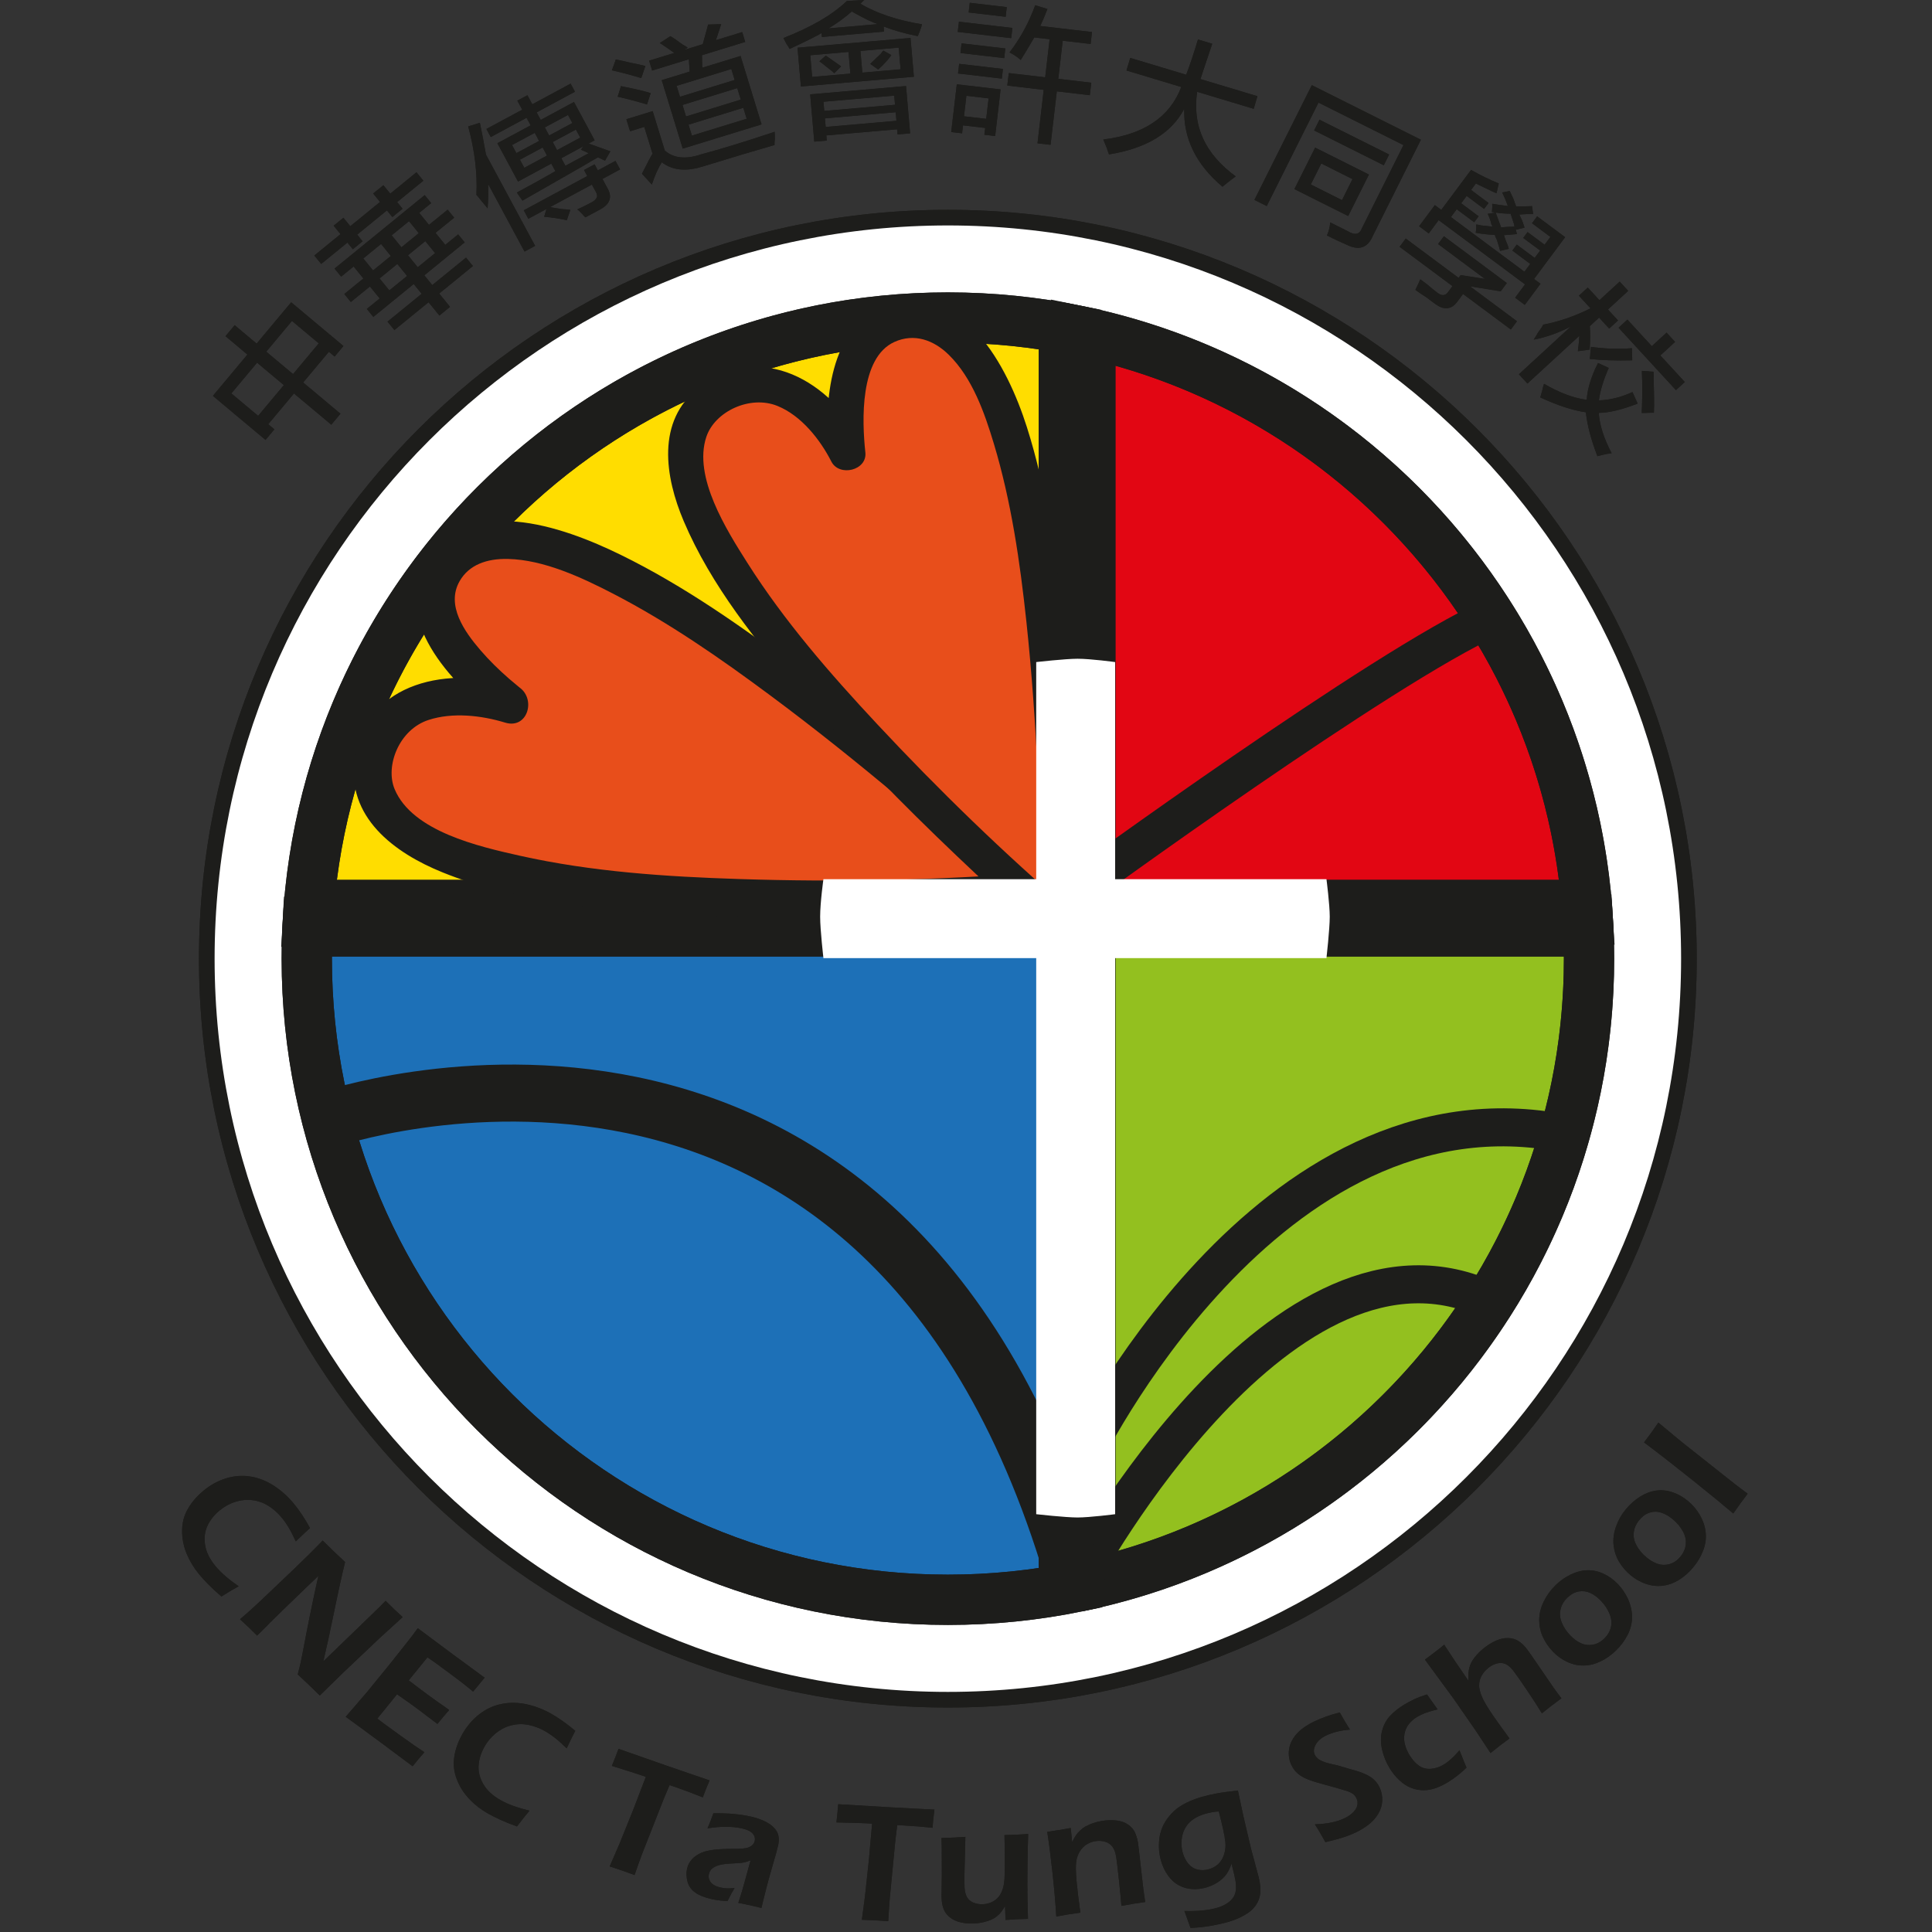 <svg width="435" height="435" viewBox="0 0 435 435" fill="none" xmlns="http://www.w3.org/2000/svg">
<rect x="0" y="0" width="435" height="435" fill="#333333" stroke="none"/>
<g clip-path="url(#clip0_48_897)">
<path d="M380.269 215.85C380.269 308 305.569 382.7 213.419 382.7C121.269 382.7 46.559 308 46.559 215.85C46.559 123.7 121.269 49 213.419 49C305.569 49 380.269 123.7 380.269 215.86V215.85Z" fill="white" stroke="#1D1D1B" stroke-width="3.52" stroke-miterlimit="10"/>
<path d="M242.52 357.27C233.12 359.19 223.39 360.201 213.42 360.201C133.69 360.201 69.07 295.571 69.07 215.851C69.07 213.061 69.15 210.281 69.3 207.521H243.47L242.52 357.261V357.27Z" fill="#1D70B7" stroke="#1D1D1B" stroke-width="11.32" stroke-miterlimit="10"/>
<path d="M244.17 356.92V207.09L357.51 207.04C357.69 209.95 357.78 212.89 357.78 215.85C357.78 285.6 308.3 343.81 242.52 357.27" fill="#93C01F"/>
<path d="M244.17 356.92V207.09L357.51 207.04C357.69 209.95 357.78 212.89 357.78 215.85C357.78 285.6 308.3 343.81 242.52 357.27" stroke="#1D1D1B" stroke-width="11.32" stroke-miterlimit="10"/>
<path d="M357.511 207.04C353.541 141.15 305.381 87.19 242.281 74.38V207.09L357.511 207.04Z" fill="#E20613" stroke="#1D1D1B" stroke-width="11.32" stroke-miterlimit="10"/>
<path d="M242.281 74.38C232.961 72.49 223.311 71.49 213.421 71.49C136.491 71.49 73.611 131.67 69.301 207.52H242.281V74.38Z" fill="#FFDD00" stroke="#1D1D1B" stroke-width="11.32" stroke-miterlimit="10"/>
<path d="M357.78 215.85C357.78 295.57 293.15 360.2 213.42 360.2C133.69 360.2 69.07 295.57 69.07 215.85C69.07 136.13 133.69 71.5 213.42 71.5C293.15 71.5 357.78 136.13 357.78 215.86V215.85Z" stroke="#1D1D1B" stroke-width="11.32" stroke-miterlimit="10"/>
<path d="M251.189 73.36H233.859V358.35H251.189V73.36Z" fill="#1D1D1B"/>
<path d="M355.92 198.07H70.93V215.4H355.92V198.07Z" fill="#1D1D1B"/>
<path d="M243.469 354.77C243.469 354.77 289.129 270.47 335.729 292.99" stroke="#1D1D1B" stroke-width="8.56" stroke-miterlimit="10"/>
<path d="M243.469 328.67C243.469 328.67 285.109 241.75 352.449 255.25" stroke="#1D1D1B" stroke-width="8.56" stroke-miterlimit="10"/>
<path d="M73.672 252.14C73.672 252.14 200.492 208.26 242.522 357.27" stroke="#1D1D1B" stroke-width="12.84" stroke-miterlimit="10"/>
<path d="M242.52 200.28C242.52 200.28 311.58 149.91 335.73 139.15" stroke="#1D1D1B" stroke-width="8.56" stroke-miterlimit="10"/>
<path d="M233.32 200.75C233.32 200.75 78.35 213.15 84.06 171.88C87.1 149.89 114.88 158.54 114.88 158.54C114.88 158.54 92.27 141.83 99.37 129.37C110.86 109.18 150.23 126.31 233.32 200.74" fill="#E84E1B"/>
<path d="M233.322 196.45C211.132 198.22 188.722 198.64 166.482 197.92C149.952 197.39 133.222 196.29 117.042 192.67C107.822 190.6 92.832 187.21 88.852 177.68C86.692 172.52 89.802 164.27 96.492 162.1C101.892 160.34 108.362 161.06 113.732 162.7C118.732 164.23 120.712 157.57 117.042 154.84C116.982 154.8 117.672 155.36 116.732 154.59C116.022 154.01 115.312 153.42 114.622 152.82C112.332 150.82 110.142 148.69 108.162 146.38C104.592 142.23 100.362 136.29 103.492 130.84C105.582 127.2 109.552 125.73 114.402 125.85C122.402 126.04 130.862 129.95 138.082 133.69C150.562 140.15 162.202 148.23 173.462 156.6C193.222 171.28 211.912 187.39 230.252 203.79C234.362 207.47 240.472 201.41 236.332 197.71C218.122 181.42 199.532 165.5 179.992 150.81C167.272 141.25 154.062 131.93 139.732 124.91C126.732 118.54 104.792 110.63 95.632 127.21C88.262 140.55 102.842 154.93 112.682 162.27L115.992 154.41C101.452 149.95 82.582 153.17 79.882 170.75C77.852 183.95 88.762 192.03 99.692 196.44C115.282 202.73 132.812 204.45 149.432 205.66C167.372 206.96 185.392 207.04 203.362 206.54C213.342 206.26 223.332 205.85 233.282 205.06C238.762 204.62 238.812 196.02 233.282 196.46L233.322 196.45Z" fill="#1D1D1B"/>
<path d="M238.669 208.38C238.669 208.38 127.089 112.7 160.679 89.85C178.579 77.67 190.719 101.85 190.719 101.85C190.719 101.85 187.819 75.92 201.519 72.61C223.709 67.25 237.399 104.67 238.669 208.38Z" fill="#E84E1B"/>
<path d="M241.58 205.48C226.11 192.21 211.39 177.92 197.49 163.03C186.92 151.71 176.62 139.88 168.3 126.77C163.59 119.34 156.01 107.37 159.04 98.35C160.96 92.63 168.89 88.9 175.05 91.4C180.38 93.56 184.63 98.91 187.19 103.93C188.97 107.42 195.28 105.93 194.84 101.86C194.07 94.74 193.55 80.54 201.38 76.99C205.84 74.97 210.22 76.54 213.63 79.89C218.93 85.1 221.66 92.9 223.77 99.89C227.69 112.91 229.66 126.51 231.1 140C233.52 162.71 234.3 185.57 234.59 208.4C234.66 213.68 242.87 213.69 242.8 208.4C242.5 185.58 241.73 162.71 239.31 140C237.74 125.27 235.71 110.3 231.2 96.14C226.86 82.51 216.8 62.86 199.12 69.09C186.77 73.44 185.45 90.81 186.64 101.87L194.29 99.8C187.27 86.01 171.27 76.46 157.34 87.29C147.7 94.78 149.73 107.42 153.94 117.33C160.12 131.89 170.47 144.69 180.7 156.59C191.58 169.26 203.32 181.19 215.41 192.7C222.07 199.04 228.82 205.31 235.8 211.3C239.79 214.72 245.62 208.94 241.61 205.49L241.58 205.48Z" fill="#1D1D1B"/>
<path d="M53.75 357.15C52.45 357.87 51.14 358.64 49.85 359.46C48.75 358.52 47.77 357.62 46.94 356.77C46.1 355.92 45.41 355.16 44.87 354.51C43.67 353.06 42.73 351.51 42.04 349.86C41.35 348.2 41 346.48 41 344.7C41 342.92 41.42 341.27 42.28 339.77C43.13 338.27 44.3 336.9 45.77 335.68C47.37 334.35 49.09 333.41 50.92 332.85C52.75 332.29 54.58 332.16 56.4 332.45C58.22 332.74 59.96 333.42 61.63 334.5C63.3 335.58 64.79 336.91 66.1 338.49C67.4 340.05 68.63 341.91 69.81 344.06C68.97 344.8 68.39 345.33 68.06 345.66L66.6 347.05C65.98 345.72 65.43 344.65 64.94 343.84C64.45 343.03 63.93 342.29 63.38 341.64C62.52 340.61 61.54 339.75 60.44 339.05C59.34 338.36 58.14 337.93 56.85 337.77C55.56 337.61 54.27 337.74 52.97 338.15C51.68 338.56 50.5 339.21 49.45 340.08C48.2 341.12 47.27 342.29 46.68 343.6C46.09 344.91 45.92 346.35 46.19 347.93C46.46 349.51 47.24 351.09 48.55 352.66C49.76 354.12 51.49 355.62 53.75 357.17V357.15Z" fill="#1D1D1B"/>
<path d="M54.041 364.579C55.761 363.119 57.641 361.429 59.661 359.489L66.341 353.129C68.751 350.819 70.861 348.729 72.651 346.859C73.681 347.879 74.571 348.739 75.301 349.449C75.841 349.969 76.651 350.719 77.701 351.699C77.021 354.469 76.201 358.149 75.261 362.749C74.321 367.349 73.501 371.119 72.801 374.059L85.361 361.919C85.651 361.629 86.141 361.129 86.821 360.429C87.661 361.259 88.291 361.889 88.731 362.309C88.901 362.469 89.551 363.069 90.661 364.099L85.551 368.759L76.971 376.889L72.001 381.759C71.081 380.839 70.281 380.059 69.621 379.429C69.091 378.929 68.231 378.119 67.041 377.009C67.361 375.769 67.591 374.839 67.721 374.229C67.921 373.279 68.311 371.289 68.881 368.259C69.261 366.269 69.771 363.729 70.411 360.669C70.881 358.409 71.311 356.459 71.691 354.809C70.211 356.209 67.501 358.819 63.541 362.659C61.931 364.219 60.041 366.089 57.891 368.269C57.051 367.439 56.451 366.839 56.061 366.469C55.761 366.179 55.091 365.549 54.031 364.579H54.041Z" fill="#1D1D1B"/>
<path d="M77.848 386.53L82.568 381.06L87.838 374.6L92.548 368.65L94.068 366.6C96.538 368.46 99.128 370.39 101.828 372.39L104.738 374.52L109.118 377.74L106.518 380.87L105.138 379.73C104.758 379.42 104.228 379 103.538 378.48C102.848 377.96 102.138 377.43 101.418 376.89C99.848 375.73 98.828 374.98 98.368 374.64C97.908 374.31 97.198 373.81 96.248 373.15L92.028 378.34C93.388 379.39 94.768 380.44 96.168 381.47C97.138 382.19 98.788 383.36 101.138 385.01C100.378 385.87 99.498 386.91 98.488 388.15C95.818 386.13 94.288 384.97 93.898 384.68C92.708 383.8 91.208 382.73 89.388 381.48L84.958 386.95L86.608 388.2C87.088 388.56 88.208 389.37 89.958 390.63L93.288 393L95.558 394.52C94.598 395.62 93.708 396.67 92.898 397.68C90.288 395.72 87.938 393.96 85.828 392.4L80.838 388.73L77.828 386.53H77.848Z" fill="#1D1D1B"/>
<path d="M119.221 407.679C118.261 408.819 117.321 410.009 116.401 411.229C115.031 410.749 113.801 410.259 112.721 409.759C111.631 409.259 110.721 408.809 109.971 408.389C108.331 407.469 106.901 406.359 105.661 405.059C104.431 403.759 103.491 402.279 102.851 400.619C102.211 398.959 102.021 397.269 102.281 395.559C102.541 393.849 103.141 392.159 104.081 390.489C105.101 388.679 106.371 387.179 107.881 385.999C109.391 384.819 111.051 384.049 112.851 383.669C114.651 383.289 116.531 383.309 118.471 383.709C120.411 384.119 122.281 384.829 124.071 385.839C125.841 386.839 127.661 388.129 129.531 389.709C129.011 390.699 128.661 391.409 128.461 391.829L127.591 393.649C126.541 392.629 125.641 391.819 124.891 391.239C124.141 390.659 123.391 390.159 122.651 389.739C121.481 389.079 120.261 388.629 118.981 388.369C117.701 388.119 116.431 388.149 115.171 388.459C113.911 388.769 112.751 389.349 111.691 390.199C110.631 391.049 109.761 392.069 109.091 393.259C108.291 394.679 107.851 396.109 107.761 397.539C107.671 398.969 108.031 400.379 108.851 401.759C109.661 403.139 110.961 404.329 112.741 405.329C114.391 406.259 116.551 407.039 119.211 407.679H119.221Z" fill="#1D1D1B"/>
<path d="M137.27 420.24L139.46 415.19L142.53 407.59L145.41 400.07L144.17 399.64L143.01 399.26L141.9 398.9L137.76 397.6C138.45 395.93 138.95 394.65 139.27 393.76C142.67 394.97 146.24 396.22 149.97 397.51L156.35 399.7L159.77 400.86C159.07 402.5 158.56 403.78 158.24 404.69C156.13 403.84 154.1 403.07 152.13 402.39L150.76 401.92L149.42 405.09L144.58 417.4L143.82 419.48C143.51 420.34 143.19 421.24 142.87 422.17L140.18 421.2C139.88 421.1 138.91 420.77 137.27 420.23V420.24Z" fill="#1D1D1B"/>
<path d="M159.308 411.64C159.668 410.79 159.918 410.2 160.038 409.85C160.158 409.5 160.358 408.98 160.618 408.28C162.368 408.25 163.898 408.3 165.208 408.42C166.518 408.54 167.768 408.73 168.958 408.99C170.308 409.28 171.508 409.71 172.568 410.27C173.628 410.83 174.398 411.52 174.888 412.35C175.378 413.18 175.478 414.23 175.198 415.52C175.048 416.22 174.558 417.98 173.738 420.79C172.918 423.61 172.158 426.54 171.448 429.58C170.518 429.35 169.668 429.15 168.878 428.98C168.128 428.82 167.248 428.64 166.238 428.44C166.728 426.99 167.228 425.31 167.758 423.38L168.998 418.86C168.468 419.06 168.058 419.2 167.788 419.27C167.518 419.34 167.218 419.39 166.888 419.43C166.558 419.47 165.988 419.51 165.168 419.55C164.348 419.59 163.688 419.65 163.188 419.7C162.688 419.76 162.228 419.85 161.808 419.97C161.388 420.09 161.028 420.25 160.708 420.44C160.398 420.64 160.148 420.86 159.978 421.11C159.798 421.36 159.678 421.64 159.608 421.96C159.498 422.47 159.548 422.95 159.768 423.39C159.988 423.83 160.308 424.17 160.728 424.42C161.148 424.67 161.668 424.86 162.278 424.99C162.668 425.08 163.088 425.14 163.538 425.17C163.988 425.2 164.608 425.17 165.388 425.1C164.978 425.74 164.448 426.72 163.808 428.03C162.908 427.99 162.198 427.93 161.668 427.85C161.148 427.78 160.668 427.69 160.228 427.59C158.688 427.25 157.458 426.77 156.558 426.13C155.658 425.5 155.068 424.68 154.798 423.67C154.528 422.66 154.488 421.7 154.688 420.78C154.798 420.25 155.008 419.75 155.308 419.28C155.608 418.81 155.978 418.39 156.428 418.04C156.878 417.69 157.428 417.37 158.078 417.1C158.728 416.83 159.628 416.62 160.778 416.48C161.928 416.34 163.418 416.27 165.258 416.28C165.748 416.28 166.258 416.28 166.788 416.24C167.318 416.21 167.748 416.16 168.088 416.09C168.418 416.02 168.718 415.9 168.988 415.74C169.258 415.57 169.468 415.39 169.618 415.18C169.778 414.97 169.878 414.74 169.928 414.5C170.028 414.02 169.968 413.58 169.728 413.18C169.488 412.78 169.138 412.46 168.668 412.23C168.198 411.99 167.668 411.81 167.068 411.68C164.838 411.19 162.258 411.19 159.328 411.66L159.308 411.64Z" fill="#1D1D1B"/>
<path d="M194.058 432.229L194.778 426.769L195.648 418.619L196.358 410.599L195.048 410.529L193.828 410.479L192.668 410.439L188.328 410.329C188.528 408.529 188.658 407.169 188.728 406.229C192.328 406.459 196.098 406.679 200.048 406.899L206.788 407.259L210.388 407.439C210.168 409.209 210.028 410.579 209.968 411.539C207.708 411.299 205.538 411.119 203.458 411.009L202.018 410.929L201.598 414.349L200.328 427.519L200.168 429.729C200.108 430.639 200.048 431.589 199.988 432.579L197.128 432.379C196.818 432.359 195.788 432.319 194.058 432.249V432.229Z" fill="#1D1D1B"/>
<path d="M231.459 432.05C230.359 432.08 229.509 432.11 228.919 432.13C228.179 432.16 227.339 432.22 226.399 432.29L226.289 429.17C225.959 429.71 225.679 430.15 225.429 430.48C225.179 430.81 224.849 431.14 224.439 431.47C224.029 431.8 223.579 432.06 223.089 432.27C222.599 432.48 222.029 432.65 221.389 432.8C220.749 432.95 220.069 433.04 219.339 433.08C217.939 433.15 216.709 433 215.649 432.65C214.589 432.29 213.739 431.71 213.089 430.92C212.439 430.12 212.079 428.95 212.009 427.41L211.989 427.01L212.059 422.15L212.039 415.75C212.029 415.24 211.999 414.6 211.969 413.83C213.159 413.8 214.089 413.77 214.769 413.74C215.479 413.71 216.349 413.65 217.359 413.58L217.149 422.18C217.149 422.85 217.149 423.41 217.149 423.87C217.149 424.33 217.149 424.66 217.169 424.86C217.209 425.76 217.379 426.5 217.679 427.08C217.979 427.66 218.469 428.09 219.149 428.38C219.829 428.66 220.559 428.78 221.319 428.75C222.049 428.71 222.729 428.55 223.359 428.24C223.939 427.96 224.419 427.59 224.819 427.12C225.219 426.65 225.539 426.03 225.789 425.25C225.979 424.69 226.099 423.92 226.169 422.93C226.219 422.24 226.249 421.05 226.239 419.37C226.239 417.34 226.219 415.27 226.159 413.18C227.399 413.15 228.349 413.11 228.999 413.08C229.739 413.05 230.569 412.99 231.499 412.92C231.439 414.72 231.389 416.96 231.349 419.66C231.319 422.36 231.309 424.58 231.329 426.33C231.349 428.08 231.389 430 231.459 432.08V432.05Z" fill="#1D1D1B"/>
<path d="M237.829 431.479C237.659 428.629 237.379 425.429 236.999 421.899C236.619 418.369 236.219 415.209 235.789 412.439C236.929 412.279 237.849 412.139 238.529 412.029C239.339 411.899 240.189 411.749 241.089 411.579L241.399 414.769C241.689 414.159 241.959 413.679 242.199 413.309C242.439 412.939 242.759 412.559 243.159 412.179C243.559 411.799 243.999 411.469 244.489 411.199C244.969 410.929 245.519 410.689 246.139 410.479C246.759 410.259 247.409 410.099 248.109 409.989C249.209 409.809 250.289 409.779 251.339 409.889C252.389 409.999 253.279 410.319 253.999 410.819C254.719 411.319 255.229 411.919 255.549 412.609C255.859 413.299 256.089 414.039 256.219 414.839C256.269 415.169 256.339 415.709 256.419 416.449L257.349 424.629C257.479 425.759 257.649 426.969 257.849 428.249C256.869 428.379 256.029 428.509 255.329 428.619C254.389 428.769 253.439 428.939 252.489 429.119C252.419 428.029 252.229 426.129 251.949 423.429C251.659 420.729 251.449 418.939 251.309 418.069C251.149 417.089 250.869 416.329 250.459 415.789C250.049 415.249 249.499 414.869 248.799 414.669C248.099 414.469 247.369 414.429 246.619 414.549C245.879 414.669 245.209 414.929 244.609 415.319C244.009 415.709 243.529 416.209 243.139 416.839C242.739 417.479 242.459 418.219 242.329 419.089C242.189 419.999 242.209 421.469 242.389 423.479C242.549 425.269 242.839 427.649 243.249 430.639C242.289 430.769 241.429 430.899 240.659 431.019C239.879 431.149 238.929 431.309 237.819 431.519L237.829 431.479Z" fill="#1D1D1B"/>
<path d="M266.649 430.26C269.619 430.36 272.099 430.12 274.079 429.54C274.839 429.32 275.529 429.02 276.149 428.63C276.769 428.25 277.259 427.81 277.609 427.32C277.959 426.83 278.179 426.25 278.259 425.57C278.329 424.89 278.299 424.14 278.149 423.31C277.999 422.48 277.709 421.26 277.289 419.62C277.009 420.4 276.729 421.02 276.459 421.48C276.189 421.94 275.839 422.39 275.399 422.83C274.959 423.27 274.409 423.68 273.769 424.05C273.119 424.43 272.409 424.73 271.639 424.96C270.579 425.27 269.529 425.4 268.479 425.34C267.429 425.29 266.439 425.01 265.489 424.52C264.539 424.03 263.719 423.3 263.019 422.33C262.319 421.37 261.799 420.3 261.459 419.13C260.969 417.46 260.829 415.78 261.019 414.11C261.219 412.43 261.789 410.93 262.729 409.61C263.669 408.29 264.779 407.25 266.069 406.48C267.349 405.71 268.849 405.08 270.539 404.59C271.479 404.32 272.559 404.06 273.789 403.83C275.009 403.6 276.659 403.37 278.719 403.14L279.969 408.98L281.679 416.25L283.429 422.77C283.609 423.52 283.719 424.25 283.779 424.97C283.829 425.69 283.779 426.37 283.629 427.01C283.479 427.65 283.219 428.25 282.859 428.81C282.499 429.37 282.049 429.87 281.519 430.31C280.989 430.74 280.299 431.18 279.449 431.61C278.599 432.04 277.669 432.4 276.649 432.7C275.549 433.02 274.289 433.31 272.849 433.57C271.409 433.83 269.809 434.01 268.049 434.09L266.669 430.24L266.649 430.26ZM274.419 407.85C273.309 407.94 272.309 408.11 271.419 408.37C269.859 408.83 268.639 409.49 267.789 410.36C266.929 411.23 266.389 412.3 266.149 413.55C265.919 414.81 265.979 416.05 266.339 417.28C266.599 418.19 267.019 418.98 267.579 419.65C268.139 420.33 268.839 420.76 269.669 420.95C270.499 421.14 271.349 421.11 272.219 420.85C272.829 420.67 273.379 420.41 273.859 420.06C274.339 419.71 274.739 419.27 275.059 418.75C275.379 418.23 275.609 417.62 275.769 416.93C275.929 416.24 275.969 415.51 275.889 414.73C275.809 413.95 275.649 412.99 275.389 411.85C275.139 410.71 274.809 409.37 274.409 407.83L274.419 407.85Z" fill="#1D1D1B"/>
<path d="M298.422 414.78C297.502 413.11 296.712 411.76 296.042 410.75C298.742 410.69 300.992 410.22 302.802 409.35C303.522 409 304.152 408.57 304.672 408.05C305.192 407.53 305.502 406.99 305.612 406.45C305.722 405.91 305.652 405.39 305.412 404.89C305.232 404.51 304.992 404.2 304.702 403.96C304.282 403.65 303.712 403.38 302.992 403.17C302.042 402.86 300.402 402.39 298.062 401.77C296.942 401.46 296.162 401.23 295.712 401.08C294.722 400.76 293.922 400.43 293.312 400.09C292.702 399.75 292.202 399.36 291.792 398.93C291.392 398.5 291.052 397.99 290.772 397.42C290.262 396.36 290.072 395.22 290.222 394C290.362 392.78 290.902 391.63 291.832 390.53C292.762 389.44 294.122 388.46 295.922 387.59C297.542 386.81 299.452 386.13 301.662 385.56C302.282 386.71 303.042 388 303.942 389.43C301.862 389.6 300.072 390.04 298.582 390.76C297.482 391.29 296.692 391.98 296.232 392.82C295.772 393.66 295.702 394.42 296.022 395.08C296.112 395.26 296.222 395.44 296.372 395.61C296.512 395.78 296.682 395.94 296.872 396.08C297.062 396.22 297.352 396.38 297.752 396.56C298.152 396.74 298.682 396.91 299.362 397.08C300.042 397.25 300.612 397.37 301.072 397.46L304.082 398.35C304.822 398.54 305.502 398.74 306.122 398.95C306.742 399.17 307.292 399.4 307.772 399.64C308.252 399.88 308.672 400.14 309.002 400.4C309.342 400.67 309.642 400.97 309.902 401.29C310.162 401.62 310.392 401.98 310.592 402.39C311.052 403.34 311.262 404.34 311.222 405.39C311.182 406.44 310.882 407.44 310.322 408.38C309.762 409.32 309.032 410.13 308.152 410.81C307.272 411.49 306.282 412.1 305.182 412.62C304.462 412.97 303.592 413.31 302.572 413.65C301.552 413.99 300.172 414.36 298.432 414.77L298.422 414.78Z" fill="#1D1D1B"/>
<path d="M328.591 394.07C328.801 394.54 329.031 395.09 329.261 395.71C329.491 396.33 329.801 397.09 330.191 397.99C328.881 399.28 327.471 400.38 325.991 401.28C325.121 401.81 324.241 402.24 323.341 402.57C322.441 402.9 321.521 403.07 320.571 403.08C319.631 403.08 318.691 402.92 317.761 402.56C316.821 402.21 315.931 401.63 315.081 400.83C314.231 400.03 313.501 399.13 312.881 398.11C312.061 396.76 311.481 395.33 311.161 393.83C310.841 392.32 310.851 390.92 311.201 389.63C311.551 388.33 312.151 387.23 313.001 386.32C313.851 385.41 314.901 384.58 316.151 383.81C316.851 383.39 317.591 382.99 318.371 382.62C319.161 382.25 320.131 381.88 321.291 381.51L323.681 384.88C321.761 385.31 320.201 385.88 319.011 386.61C318.281 387.05 317.671 387.59 317.171 388.24C316.681 388.88 316.361 389.61 316.221 390.42C316.081 391.23 316.121 392.05 316.351 392.86C316.581 393.68 316.911 394.45 317.361 395.18C317.981 396.19 318.681 396.98 319.451 397.53C320.221 398.08 321.111 398.33 322.131 398.26C323.151 398.2 324.151 397.86 325.131 397.27C325.611 396.98 326.161 396.56 326.771 396.01C327.381 395.47 327.991 394.82 328.591 394.07Z" fill="#1D1D1B"/>
<path d="M335.598 394.699L332.218 389.589L327.228 382.389L320.828 373.669C321.718 373.009 322.448 372.469 323.028 372.019C323.788 371.439 324.498 370.869 325.168 370.319L327.638 374.069C328.248 374.989 329.258 376.459 330.648 378.469C330.598 377.749 330.588 377.189 330.618 376.779C330.648 376.379 330.718 375.969 330.818 375.569C330.918 375.159 331.058 374.779 331.228 374.429C331.398 374.079 331.628 373.699 331.918 373.309C332.208 372.909 332.558 372.509 332.968 372.099C333.378 371.689 333.828 371.299 334.298 370.929C335.128 370.299 335.988 369.779 336.888 369.379C337.798 368.979 338.698 368.789 339.588 368.819C340.488 368.839 341.268 369.069 341.928 369.519C342.598 369.959 343.178 370.509 343.688 371.169C344.018 371.599 344.508 372.279 345.148 373.219L349.808 380.009C350.298 380.709 350.888 381.499 351.568 382.379C350.748 382.979 350.028 383.519 349.418 383.989C348.748 384.499 347.998 385.099 347.168 385.779C346.398 384.499 345.308 382.799 343.878 380.669C342.448 378.539 341.408 377.049 340.748 376.199C340.138 375.409 339.548 374.899 338.948 374.649C338.358 374.399 337.728 374.359 337.078 374.529C336.428 374.689 335.808 374.999 335.218 375.449C334.468 376.029 333.908 376.679 333.538 377.389C333.178 378.079 333.018 378.819 333.038 379.629C333.058 380.289 333.278 381.099 333.678 382.059C334.098 383.059 334.938 384.469 336.188 386.299C336.788 387.179 338.018 388.889 339.868 391.419C339.068 392.009 338.388 392.519 337.818 392.949C337.278 393.359 336.538 393.949 335.588 394.719L335.598 394.699Z" fill="#1D1D1B"/>
<path d="M350.209 356.939C351.239 355.939 352.389 355.129 353.639 354.519C354.889 353.909 356.139 353.589 357.389 353.549C358.639 353.519 359.859 353.779 361.039 354.329C362.219 354.879 363.289 355.649 364.229 356.619C365.219 357.649 366.009 358.809 366.589 360.099C367.159 361.389 367.459 362.709 367.469 364.059C367.469 365.399 367.159 366.729 366.499 368.039C365.839 369.349 364.949 370.549 363.829 371.639C362.789 372.649 361.639 373.459 360.399 374.059C359.159 374.659 357.899 374.979 356.639 374.999C355.369 375.019 354.129 374.759 352.919 374.209C351.709 373.649 350.629 372.889 349.689 371.919C348.729 370.929 347.969 369.829 347.409 368.629C346.849 367.419 346.569 366.139 346.559 364.789C346.559 363.439 346.879 362.059 347.549 360.659C348.219 359.259 349.109 358.019 350.229 356.939H350.209ZM352.899 359.719C352.119 360.479 351.609 361.339 351.369 362.319C351.129 363.299 351.219 364.309 351.649 365.359C352.079 366.409 352.729 367.379 353.599 368.269C354.359 369.049 355.159 369.629 355.999 369.999C356.839 370.369 357.719 370.479 358.649 370.309C359.579 370.139 360.429 369.689 361.199 368.939C361.989 368.169 362.489 367.309 362.709 366.339C362.929 365.369 362.809 364.359 362.379 363.309C361.939 362.259 361.279 361.269 360.389 360.359C359.659 359.609 358.889 359.049 358.059 358.659C357.229 358.279 356.359 358.169 355.449 358.329C354.539 358.499 353.689 358.959 352.899 359.729V359.719Z" fill="#1D1D1B"/>
<path d="M366.149 339.72C367.079 338.62 368.129 337.69 369.309 336.96C370.489 336.22 371.699 335.77 372.939 335.61C374.179 335.45 375.419 335.58 376.649 336.01C377.879 336.44 379.019 337.09 380.059 337.96C381.159 338.88 382.059 339.95 382.759 341.18C383.469 342.41 383.889 343.69 384.039 345.02C384.189 346.36 384.009 347.71 383.489 349.08C382.969 350.45 382.209 351.74 381.199 352.94C380.269 354.06 379.209 354.98 378.039 355.71C376.869 356.44 375.649 356.88 374.389 357.03C373.129 357.19 371.869 357.05 370.609 356.63C369.349 356.2 368.199 355.55 367.159 354.69C366.099 353.8 365.229 352.79 364.549 351.65C363.869 350.51 363.459 349.27 363.309 347.92C363.159 346.58 363.339 345.17 363.859 343.71C364.379 342.25 365.139 340.92 366.139 339.73L366.149 339.72ZM369.119 342.21C368.419 343.04 367.999 343.96 367.859 344.96C367.719 345.96 367.919 346.95 368.459 347.95C368.999 348.95 369.739 349.84 370.699 350.64C371.539 351.34 372.389 351.83 373.269 352.12C374.139 352.4 375.029 352.42 375.939 352.15C376.849 351.89 377.639 351.35 378.329 350.52C379.039 349.68 379.439 348.76 379.559 347.77C379.669 346.78 379.459 345.79 378.919 344.79C378.379 343.79 377.609 342.88 376.629 342.06C375.829 341.39 374.999 340.91 374.139 340.61C373.279 340.31 372.399 340.29 371.519 340.55C370.629 340.81 369.829 341.36 369.129 342.2L369.119 342.21Z" fill="#1D1D1B"/>
<path d="M390.26 340.78C388.65 339.39 385.7 336.97 381.41 333.52C377.11 330.08 373.37 327.16 370.16 324.76C370.95 323.72 371.5 322.97 371.83 322.53C372.26 321.93 372.78 321.19 373.39 320.31L378.69 324.7L390.7 334.21L393.49 336.32C392.87 337.14 392.34 337.84 391.92 338.42C391.78 338.61 391.23 339.4 390.26 340.77V340.78Z" fill="#1D1D1B"/>
<path d="M300.37 211.47H185.4C185.4 211.47 184.66 209.36 184.66 206.42C184.66 203.2 185.4 201.36 185.4 201.36H300.37C300.37 201.36 301.11 203.7 301.11 206.42C301.11 209.14 300.37 211.47 300.37 211.47Z" fill="white"/>
<path d="M237.57 340.93V149.07C237.57 149.07 239.88 148.32 242.62 148.32C245.59 148.32 247.68 149.07 247.68 149.07V340.93C247.68 340.93 245.35 341.67 242.62 341.67C239.89 341.67 237.57 340.93 237.57 340.93Z" fill="white"/>
<path d="M59.79 99.06L47.93 89.13L55.71 79.83L50.77 75.69L52.84 73.22L57.78 77.36L65.56 68.06L77.33 77.91L75.34 80.28L74.05 79.2L68.26 86.12L76.66 93.15L74.59 95.62L66.19 88.59L60.4 95.51L61.78 96.67L59.79 99.04V99.06ZM52.09 88.58L58.12 93.63L63.91 86.71L57.88 81.66L52.09 88.58ZM65.74 72.26L59.95 79.18L65.98 84.23L71.77 77.31L65.74 72.26Z" fill="#1D1D1B"/>
<path d="M88.34 48.87L87.12 47.37L80.419 52.83L81.639 54.33L79.439 56.12L78.219 54.62L72.32 59.43L70.769 57.53L76.669 52.72L75.12 50.82L77.32 49.03L78.87 50.93L85.57 45.47L84.019 43.57L86.32 41.7L87.87 43.6L93.769 38.79L95.32 40.69L89.419 45.5L90.639 47L88.34 48.87ZM76.799 62.27L75.329 60.47L95.62 43.93L97.09 45.73L94.389 47.93L96.59 50.63L100.79 47.21L102.26 49.01L98.059 52.43L100.26 55.13L103.16 52.77L104.63 54.57L95.54 61.99L97.329 64.19L104.93 58L106.48 59.9L98.889 66.09L101.33 69.09L98.93 71.05L96.49 68.05L88.799 74.32L87.249 72.42L94.939 66.15L93.15 63.95L84.059 71.36L82.59 69.56L85.49 67.2L83.29 64.5L78.99 68L77.519 66.2L81.82 62.7L79.62 60L76.82 62.28L76.799 62.27ZM81.799 58.19L83.999 60.89L87.999 57.63L85.799 54.93L81.799 58.19ZM85.46 62.69L87.659 65.39L91.659 62.13L89.46 59.43L85.46 62.69ZM88.189 52.98L90.389 55.68L94.29 52.5L92.09 49.8L88.189 52.98ZM91.859 57.47L94.059 60.17L97.96 56.99L95.76 54.29L91.859 57.47Z" fill="#1D1D1B"/>
<path d="M118.098 56.64L109.908 41.43C109.968 43.35 109.928 45.18 109.788 46.91C109.508 46.57 109.088 46.07 108.528 45.39C107.928 44.64 107.508 44.13 107.268 43.87C107.508 39.06 106.888 33.92 105.418 28.47L108.048 27.64C108.538 30.01 108.998 32.4 109.418 34.81L120.488 55.36L118.108 56.64H118.098ZM136.228 36.18L134.648 35.42C133.968 35.79 132.778 36.48 131.078 37.49C124.878 41.03 120.398 43.59 117.638 45.17L116.368 43.36C119.548 41.65 122.438 40.04 125.048 38.54L124.128 36.84L116.638 40.88L111.988 32.25L119.478 28.22L118.558 26.52L110.498 30.86L109.518 29.04L117.578 24.7L116.478 22.66L118.748 21.44L119.848 23.48L128.478 18.83L129.458 20.65L120.828 25.3L121.748 27L129.238 22.96L133.888 31.59L132.528 32.32L137.428 34.07L136.228 36.18ZM115.288 32.66L116.268 34.48L121.378 31.73L120.398 29.91L115.288 32.66ZM117.068 35.96L118.048 37.78L123.158 35.03L122.178 33.21L117.068 35.96ZM118.968 49.28L117.928 47.35L132.228 39.64L131.498 38.28L133.878 37L134.608 38.36L138.578 36.22L139.618 38.15L135.648 40.29L136.748 42.33C137.918 44.33 137.378 45.95 135.108 47.17C133.968 47.78 132.878 48.37 131.818 48.94C131.658 48.83 131.438 48.61 131.168 48.27C130.688 47.75 130.298 47.37 129.978 47.15C130.998 46.69 132.078 46.16 133.218 45.55C134.348 44.94 134.698 44.22 134.248 43.38L133.268 41.56L123.848 46.63C124.508 46.77 125.408 46.91 126.568 47.07C127.378 47.12 127.998 47.18 128.418 47.25L127.618 49.58C125.948 49.21 124.258 48.95 122.518 48.81L123.038 47.06L118.948 49.26L118.968 49.28ZM127.888 25.88L122.668 28.69L123.648 30.51L128.868 27.7L127.888 25.88ZM124.448 31.98L125.428 33.8L130.648 30.99L129.668 29.17L124.448 31.98ZM127.318 37.32L132.538 34.51C131.988 34.22 131.408 33.95 130.778 33.7L131.388 32.93L126.388 35.62L127.308 37.32H127.318Z" fill="#1D1D1B"/>
<path d="M144.391 17.58C142.011 16.87 139.811 16.29 137.781 15.83L138.651 13.4C139.411 13.53 140.521 13.77 141.981 14.13C143.411 14.41 144.521 14.65 145.311 14.86L144.391 17.57V17.58ZM145.681 23.52C143.311 22.81 141.101 22.23 139.071 21.77L139.821 19.38C140.121 19.47 140.551 19.56 141.121 19.66C143.421 20.12 145.221 20.56 146.511 20.97L145.671 23.52H145.681ZM146.761 41.54L144.531 39.12C144.591 39.01 144.701 38.8 144.871 38.48C145.761 36.68 146.441 35.39 146.921 34.61L145.061 28.57L141.861 29.55L141.031 26.84L146.951 25.02L149.681 33.89C151.651 35.63 154.351 35.92 157.781 34.78C162.431 33.53 167.981 31.83 174.421 29.67C174.441 30.02 174.451 30.51 174.471 31.14C174.401 31.79 174.371 32.29 174.391 32.65C169.931 33.93 164.491 35.56 158.081 37.53C154.381 38.67 151.361 38.33 149.011 36.54C148.221 37.77 147.471 39.44 146.771 41.54H146.761ZM146.831 15.88L146.151 13.66L151.821 11.92C150.781 11.16 149.691 10.42 148.571 9.68L150.931 8.15C151.571 8.49 152.481 9.11 153.661 10.01C154.201 10.3 154.581 10.53 154.831 10.73L154.041 11.24L158.231 9.95L159.441 5.53L162.381 5.44L161.191 9.04L167.111 7.22L167.791 9.44L158.051 12.43L158.111 15.25L166.741 12.6L171.471 28.01L153.721 33.46L148.991 18.05L155.281 16.12L155.101 13.34L146.841 15.88H146.831ZM152.341 19.32L153.101 21.79L165.421 18L164.661 15.54L152.331 19.33L152.341 19.32ZM153.671 23.63L154.461 26.22L166.791 22.43L166.001 19.84L153.671 23.63ZM155.031 28.07L155.791 30.53L168.121 26.74L167.361 24.27L155.041 28.06L155.031 28.07Z" fill="#1D1D1B"/>
<path d="M206.648 8.14C203.658 7.54 201.098 6.81 198.958 5.96L199.058 7.12L185.058 8.33L184.978 7.43C184.808 7.53 184.568 7.68 184.238 7.88C182.668 8.71 180.518 9.75 177.778 11.03C177.668 10.78 177.418 10.37 177.028 9.8C176.718 9.22 176.508 8.81 176.398 8.56C182.658 6.12 187.418 3.34 190.688 0.21L194.558 0L193.728 0.85C197.458 3.03 202.078 4.57 207.588 5.47C207.528 5.82 207.358 6.35 207.078 7.07C206.868 7.61 206.718 7.96 206.648 8.14ZM180.328 19.48L179.568 10.74L205.008 8.54L205.768 17.28L180.328 19.48ZM183.338 31.9L182.418 21.24L203.998 19.37L204.918 30.03L202.088 30.27L201.988 29.11L186.058 30.49L186.158 31.65L183.328 31.89L183.338 31.9ZM182.438 12.44L182.858 17.32L191.468 16.57L191.048 11.69L182.438 12.44ZM187.828 16.5C187.538 16.18 186.978 15.71 186.148 15.09C185.398 14.47 184.848 14.04 184.488 13.81L185.928 12.52C186.388 12.83 187.208 13.4 188.408 14.25C188.868 14.56 189.188 14.79 189.378 14.94L187.828 16.5ZM185.408 22.92L185.588 24.97L201.518 23.59L201.338 21.53L185.408 22.91V22.92ZM185.738 26.65L185.908 28.58L201.838 27.2L201.668 25.27L185.738 26.65ZM191.808 2.57C190.288 3.91 188.538 5.18 186.578 6.39L197.628 5.43C196.388 5.02 194.628 4.18 192.358 2.91C192.088 2.76 191.898 2.65 191.808 2.57ZM202.348 10.72L193.738 11.47L194.158 16.35L202.768 15.6L202.348 10.72ZM197.728 15.65L195.938 14.38C196.418 13.91 197.208 13.15 198.328 12.1C198.558 11.74 198.748 11.5 198.918 11.4L200.688 12.41C199.918 13.51 198.938 14.59 197.728 15.64V15.65Z" fill="#1D1D1B"/>
<path d="M214.168 29.74L215.428 18.98L225.288 20.13L224.068 30.63L221.638 30.35L221.818 28.81L216.828 28.23L216.618 30.02L214.188 29.74H214.168ZM215.638 7.19L215.908 4.88L227.948 6.29L227.678 8.59L215.638 7.19ZM215.708 16.55L215.958 14.37L225.818 15.52L225.568 17.7L215.708 16.55ZM216.248 11.94L216.498 9.76L226.358 10.91L226.108 13.09L216.248 11.94ZM217.588 21.57L217.048 26.18L222.048 26.76L222.588 22.15L217.598 21.57H217.588ZM218.098 2.81L218.348 0.63L226.678 1.6L226.428 3.78L218.098 2.81ZM229.828 13.52C229.198 12.93 228.358 12.35 227.298 11.8C229.748 8.62 231.668 5.08 233.078 1.18L235.838 2.02C235.338 3.35 234.798 4.62 234.218 5.85L245.868 7.21L245.558 9.9L239.278 9.17L238.278 17.75L245.708 18.62L245.378 21.44L237.948 20.57L236.538 32.61L233.598 32.27L234.998 20.23L226.798 19.27L227.128 16.45L235.328 17.41L236.328 8.83L232.868 8.43C231.888 10.13 230.868 11.83 229.808 13.53L229.828 13.52Z" fill="#1D1D1B"/>
<path d="M253.63 15.88L254.48 13.04L267.07 16.83C267.8 14.99 268.69 12.34 269.73 8.88L272.94 9.85L270.28 17.8L283.12 21.66L282.27 24.5L269.55 20.67C268.41 28.32 271.31 34.66 278.23 39.71C277.43 40.28 276.43 41.05 275.24 42.04C269.3 37.02 266.43 31.18 266.64 24.51C263.73 30.01 258.08 33.43 249.69 34.76C249.6 34.46 249.41 33.91 249.11 33.1C248.79 32.37 248.56 31.81 248.41 31.41C257.54 30.3 263.39 26.36 265.97 19.59L253.62 15.87L253.63 15.88Z" fill="#1D1D1B"/>
<path d="M282.441 45L295.361 19.17L319.921 31.46L309.081 53.14C307.931 55.83 305.971 56.48 303.201 55.1C301.931 54.56 300.451 53.87 298.761 53.02C299.141 52.25 299.391 51.27 299.511 50.08C300.891 50.77 302.201 51.43 303.431 52.04C305.041 53.04 306.121 52.81 306.661 51.35L316.001 32.67L296.861 23.1L285.211 46.39L282.441 45.01V45ZM291.441 42.58L296.111 33.24L308.221 39.3L303.551 48.64L291.441 42.58ZM297.491 36.81L295.131 41.54L302.161 45.06L304.521 40.33L297.491 36.81ZM295.881 29.37L297.091 26.95L312.771 34.79L311.561 37.21L295.881 29.37Z" fill="#1D1D1B"/>
<path d="M315.121 55.57L316.511 53.71L328.411 62.56L328.871 61.94L334.341 62.8L323.791 54.95L325.101 53.19L339.271 63.73L337.891 65.59L331.001 64.48L341.551 72.33L340.171 74.19L329.411 66.19L328.261 67.74C326.891 69.72 325.171 69.94 323.101 68.4C322.751 68.14 322.141 67.68 321.241 67.01C320.091 66.26 319.231 65.68 318.681 65.27C318.871 64.87 319.151 64.28 319.521 63.49C319.601 63.23 319.701 63.03 319.801 62.9C320.081 63.1 320.591 63.49 321.351 64.05C322.261 64.84 322.961 65.41 323.451 65.77C324.571 66.71 325.451 66.67 326.111 65.66L327.031 64.42L315.131 55.57H315.121ZM342.941 53.6L343.941 52.25L347.771 55.1L349.081 53.34L344.941 50.26L346.091 48.71L352.401 53.4L345.401 62.81L346.851 63.89L343.311 68.65L341.141 67.03L343.371 64.03L323.921 49.56L321.691 52.56L319.521 50.94L323.061 46.18L324.511 47.26L331.211 38.26C333.481 39.53 335.571 40.54 337.461 41.31L336.951 43.5C336.691 43.42 336.361 43.28 335.971 43.09C333.921 42.1 332.701 41.51 332.301 41.32L331.221 42.77L335.151 45.7L334.151 47.04L330.221 44.11L328.991 45.77L332.921 48.7L331.921 50.04L327.991 47.11L326.681 48.87L343.231 61.18L344.541 59.42L340.511 56.42L341.511 55.07L345.541 58.07L346.771 56.41L342.941 53.56V53.6ZM332.261 52.41C332.391 51.65 332.421 51.03 332.361 50.55C332.671 50.57 333.051 50.63 333.491 50.75C333.991 50.8 334.831 50.89 336.021 51.02C336.001 50.9 335.911 50.67 335.741 50.33C335.671 49.85 335.411 49.12 334.961 48.14L336.581 47.9C336.511 47.85 336.351 47.78 336.091 47.7C336.281 47.73 336.221 47.74 335.911 47.73C335.921 47.42 335.961 47.02 336.011 46.52C335.961 46.16 335.961 45.95 336.011 45.88C337.151 46.08 338.311 46.25 339.501 46.38C339.401 46.09 339.191 45.56 338.901 44.81C338.621 44.18 338.401 43.69 338.221 43.34L339.921 43C340.091 43.34 340.361 43.92 340.731 44.72C341.021 45.48 341.231 46.06 341.361 46.47C342.531 46.48 343.721 46.47 344.941 46.41L345.201 48.21C344.151 48.18 343.111 48.21 342.081 48.3C342.251 48.64 342.481 49.13 342.761 49.77C342.981 50.47 343.151 50.97 343.261 51.26L341.301 51.73L341.541 52.71C340.631 52.78 339.661 52.86 338.631 52.95C338.771 53.48 339.071 54.3 339.541 55.4C339.571 55.64 339.631 55.85 339.721 56.02L337.761 56.49C337.601 55.84 337.361 55.01 337.031 54.02C336.771 53.5 336.621 53.13 336.591 52.89C335.231 52.84 333.791 52.69 332.281 52.42L332.261 52.41ZM340.111 48.12C338.941 48.11 337.821 48.02 336.761 47.87C337.161 48.92 337.571 50.03 337.981 51.19C339.011 51.1 340.021 51.04 341.001 51.02C340.951 50.66 340.821 50.19 340.611 49.6C340.381 48.9 340.221 48.4 340.111 48.11V48.12Z" fill="#1D1D1B"/>
<path d="M355.508 66.57L357.498 64.74L360.118 67.59L364.678 63.4L366.598 65.49L362.038 69.68L364.308 72.15L362.318 73.98L360.048 71.51L357.958 73.43C358.068 75.08 358.058 76.84 357.918 78.72L355.258 79.07C355.428 77.86 355.538 76.71 355.588 75.62L343.908 86.36L341.988 84.27L353.658 73.53C350.798 74.99 348.018 75.97 345.318 76.47C345.578 76.11 345.898 75.58 346.298 74.87C346.878 74.1 347.268 73.51 347.468 73.09C350.958 72.44 354.508 71.22 358.118 69.43L355.498 66.58L355.508 66.57ZM359.658 102.7C358.228 98.99 357.368 95.7 357.058 92.83C354.098 92.4 350.668 91.28 346.798 89.48C346.868 89.18 347.018 88.7 347.218 88.04C347.368 87.31 347.518 86.77 347.648 86.42C351.148 88.45 354.358 89.65 357.258 90.02C357.418 87.53 358.268 84.77 359.798 81.73L362.218 82.84C361.008 85.59 360.268 88.02 359.998 90.14C362.498 90.06 365.018 89.44 367.558 88.27L368.728 90.87C365.198 92.24 362.278 92.94 359.968 92.97C360.158 95.72 361.128 98.74 362.868 102.04C362.688 102.09 362.378 102.14 361.948 102.18C361.338 102.28 360.568 102.46 359.648 102.72L359.658 102.7ZM357.928 80.82C357.998 80.52 358.048 80.07 358.078 79.46C358.098 78.85 358.148 78.4 358.228 78.1C361.438 78.54 364.508 78.64 367.438 78.39L367.508 81.13C363.858 81.22 360.668 81.12 357.938 80.82H357.928ZM364.428 73.79L366.418 71.96L371.918 77.94L375.238 74.89L377.158 76.98L373.838 80.03L379.338 86.01L377.348 87.84L364.428 73.79ZM369.648 92.99C369.788 89.71 369.798 86.55 369.678 83.5L372.318 83.7C372.308 84.07 372.318 84.64 372.338 85.43C372.438 88.72 372.458 91.21 372.388 92.92L369.648 92.99Z" fill="#1D1D1B"/>
<path d="M380.269 215.85C380.269 308 305.569 382.7 213.419 382.7C121.269 382.7 46.559 308 46.559 215.85C46.559 123.7 121.269 49 213.419 49C305.569 49 380.269 123.7 380.269 215.86V215.85Z" fill="white" stroke="#1D1D1B" stroke-width="3.52" stroke-miterlimit="10"/>
<path d="M242.52 357.27C233.12 359.19 223.39 360.201 213.42 360.201C133.69 360.201 69.07 295.571 69.07 215.851C69.07 213.061 69.15 210.281 69.3 207.521H243.47L242.52 357.261V357.27Z" fill="#1D70B7" stroke="#1D1D1B" stroke-width="11.32" stroke-miterlimit="10"/>
<path d="M244.17 356.92V207.09L357.51 207.04C357.69 209.95 357.78 212.89 357.78 215.85C357.78 285.6 308.3 343.81 242.52 357.27" fill="#93C01F"/>
<path d="M244.17 356.92V207.09L357.51 207.04C357.69 209.95 357.78 212.89 357.78 215.85C357.78 285.6 308.3 343.81 242.52 357.27" stroke="#1D1D1B" stroke-width="11.32" stroke-miterlimit="10"/>
<path d="M357.511 207.04C353.541 141.15 305.381 87.19 242.281 74.38V207.09L357.511 207.04Z" fill="#E20613" stroke="#1D1D1B" stroke-width="11.32" stroke-miterlimit="10"/>
<path d="M242.281 74.38C232.961 72.49 223.311 71.49 213.421 71.49C136.491 71.49 73.611 131.67 69.301 207.52H242.281V74.38Z" fill="#FFDD00" stroke="#1D1D1B" stroke-width="11.32" stroke-miterlimit="10"/>
<path d="M357.78 215.85C357.78 295.57 293.15 360.2 213.42 360.2C133.69 360.2 69.07 295.57 69.07 215.85C69.07 136.13 133.69 71.5 213.42 71.5C293.15 71.5 357.78 136.13 357.78 215.86V215.85Z" stroke="#1D1D1B" stroke-width="11.32" stroke-miterlimit="10"/>
<path d="M251.189 73.36H233.859V358.35H251.189V73.36Z" fill="#1D1D1B"/>
<path d="M355.92 198.07H70.93V215.4H355.92V198.07Z" fill="#1D1D1B"/>
<path d="M243.469 354.77C243.469 354.77 289.129 270.47 335.729 292.99" stroke="#1D1D1B" stroke-width="8.56" stroke-miterlimit="10"/>
<path d="M243.469 328.67C243.469 328.67 285.109 241.75 352.449 255.25" stroke="#1D1D1B" stroke-width="8.56" stroke-miterlimit="10"/>
<path d="M73.672 252.14C73.672 252.14 200.492 208.26 242.522 357.27" stroke="#1D1D1B" stroke-width="12.84" stroke-miterlimit="10"/>
<path d="M242.52 200.28C242.52 200.28 311.58 149.91 335.73 139.15" stroke="#1D1D1B" stroke-width="8.56" stroke-miterlimit="10"/>
<path d="M233.32 200.75C233.32 200.75 78.35 213.15 84.06 171.88C87.1 149.89 114.88 158.54 114.88 158.54C114.88 158.54 92.27 141.83 99.37 129.37C110.86 109.18 150.23 126.31 233.32 200.74" fill="#E84E1B"/>
<path d="M233.322 196.45C211.132 198.22 188.722 198.64 166.482 197.92C149.952 197.39 133.222 196.29 117.042 192.67C107.822 190.6 92.832 187.21 88.852 177.68C86.692 172.52 89.802 164.27 96.492 162.1C101.892 160.34 108.362 161.06 113.732 162.7C118.732 164.23 120.712 157.57 117.042 154.84C116.982 154.8 117.672 155.36 116.732 154.59C116.022 154.01 115.312 153.42 114.622 152.82C112.332 150.82 110.142 148.69 108.162 146.38C104.592 142.23 100.362 136.29 103.492 130.84C105.582 127.2 109.552 125.73 114.402 125.85C122.402 126.04 130.862 129.95 138.082 133.69C150.562 140.15 162.202 148.23 173.462 156.6C193.222 171.28 211.912 187.39 230.252 203.79C234.362 207.47 240.472 201.41 236.332 197.71C218.122 181.42 199.532 165.5 179.992 150.81C167.272 141.25 154.062 131.93 139.732 124.91C126.732 118.54 104.792 110.63 95.632 127.21C88.262 140.55 102.842 154.93 112.682 162.27L115.992 154.41C101.452 149.95 82.582 153.17 79.882 170.75C77.852 183.95 88.762 192.03 99.692 196.44C115.282 202.73 132.812 204.45 149.432 205.66C167.372 206.96 185.392 207.04 203.362 206.54C213.342 206.26 223.332 205.85 233.282 205.06C238.762 204.62 238.812 196.02 233.282 196.46L233.322 196.45Z" fill="#1D1D1B"/>
<path d="M238.669 208.38C238.669 208.38 127.089 112.7 160.679 89.85C178.579 77.67 190.719 101.85 190.719 101.85C190.719 101.85 187.819 75.92 201.519 72.61C223.709 67.25 237.399 104.67 238.669 208.38Z" fill="#E84E1B"/>
<path d="M241.58 205.48C226.11 192.21 211.39 177.92 197.49 163.03C186.92 151.71 176.62 139.88 168.3 126.77C163.59 119.34 156.01 107.37 159.04 98.35C160.96 92.63 168.89 88.9 175.05 91.4C180.38 93.56 184.63 98.91 187.19 103.93C188.97 107.42 195.28 105.93 194.84 101.86C194.07 94.74 193.55 80.54 201.38 76.99C205.84 74.97 210.22 76.54 213.63 79.89C218.93 85.1 221.66 92.9 223.77 99.89C227.69 112.91 229.66 126.51 231.1 140C233.52 162.71 234.3 185.57 234.59 208.4C234.66 213.68 242.87 213.69 242.8 208.4C242.5 185.58 241.73 162.71 239.31 140C237.74 125.27 235.71 110.3 231.2 96.14C226.86 82.51 216.8 62.86 199.12 69.09C186.77 73.44 185.45 90.81 186.64 101.87L194.29 99.8C187.27 86.01 171.27 76.46 157.34 87.29C147.7 94.78 149.73 107.42 153.94 117.33C160.12 131.89 170.47 144.69 180.7 156.59C191.58 169.26 203.32 181.19 215.41 192.7C222.07 199.04 228.82 205.31 235.8 211.3C239.79 214.72 245.62 208.94 241.61 205.49L241.58 205.48Z" fill="#1D1D1B"/>
<path d="M53.75 357.15C52.45 357.87 51.14 358.64 49.85 359.46C48.75 358.52 47.77 357.62 46.94 356.77C46.1 355.92 45.41 355.16 44.87 354.51C43.67 353.06 42.73 351.51 42.04 349.86C41.35 348.2 41 346.48 41 344.7C41 342.92 41.42 341.27 42.28 339.77C43.13 338.27 44.3 336.9 45.77 335.68C47.37 334.35 49.09 333.41 50.92 332.85C52.75 332.29 54.58 332.16 56.4 332.45C58.22 332.74 59.96 333.42 61.63 334.5C63.3 335.58 64.79 336.91 66.1 338.49C67.4 340.05 68.63 341.91 69.81 344.06C68.97 344.8 68.39 345.33 68.06 345.66L66.6 347.05C65.98 345.72 65.43 344.65 64.94 343.84C64.45 343.03 63.93 342.29 63.38 341.64C62.52 340.61 61.54 339.75 60.44 339.05C59.34 338.36 58.14 337.93 56.85 337.77C55.56 337.61 54.27 337.74 52.97 338.15C51.68 338.56 50.5 339.21 49.45 340.08C48.2 341.12 47.27 342.29 46.68 343.6C46.09 344.91 45.92 346.35 46.19 347.93C46.46 349.51 47.24 351.09 48.55 352.66C49.76 354.12 51.49 355.62 53.75 357.17V357.15Z" fill="#1D1D1B"/>
<path d="M54.041 364.579C55.761 363.119 57.641 361.429 59.661 359.489L66.341 353.129C68.751 350.819 70.861 348.729 72.651 346.859C73.681 347.879 74.571 348.739 75.301 349.449C75.841 349.969 76.651 350.719 77.701 351.699C77.021 354.469 76.201 358.149 75.261 362.749C74.321 367.349 73.501 371.119 72.801 374.059L85.361 361.919C85.651 361.629 86.141 361.129 86.821 360.429C87.661 361.259 88.291 361.889 88.731 362.309C88.901 362.469 89.551 363.069 90.661 364.099L85.551 368.759L76.971 376.889L72.001 381.759C71.081 380.839 70.281 380.059 69.621 379.429C69.091 378.929 68.231 378.119 67.041 377.009C67.361 375.769 67.591 374.839 67.721 374.229C67.921 373.279 68.311 371.289 68.881 368.259C69.261 366.269 69.771 363.729 70.411 360.669C70.881 358.409 71.311 356.459 71.691 354.809C70.211 356.209 67.501 358.819 63.541 362.659C61.931 364.219 60.041 366.089 57.891 368.269C57.051 367.439 56.451 366.839 56.061 366.469C55.761 366.179 55.091 365.549 54.031 364.579H54.041Z" fill="#1D1D1B"/>
<path d="M77.848 386.53L82.568 381.06L87.838 374.6L92.548 368.65L94.068 366.6C96.538 368.46 99.128 370.39 101.828 372.39L104.738 374.52L109.118 377.74L106.518 380.87L105.138 379.73C104.758 379.42 104.228 379 103.538 378.48C102.848 377.96 102.138 377.43 101.418 376.89C99.848 375.73 98.828 374.98 98.368 374.64C97.908 374.31 97.198 373.81 96.248 373.15L92.028 378.34C93.388 379.39 94.768 380.44 96.168 381.47C97.138 382.19 98.788 383.36 101.138 385.01C100.378 385.87 99.498 386.91 98.488 388.15C95.818 386.13 94.288 384.97 93.898 384.68C92.708 383.8 91.208 382.73 89.388 381.48L84.958 386.95L86.608 388.2C87.088 388.56 88.208 389.37 89.958 390.63L93.288 393L95.558 394.52C94.598 395.62 93.708 396.67 92.898 397.68C90.288 395.72 87.938 393.96 85.828 392.4L80.838 388.73L77.828 386.53H77.848Z" fill="#1D1D1B"/>
<path d="M119.221 407.679C118.261 408.819 117.321 410.009 116.401 411.229C115.031 410.749 113.801 410.259 112.721 409.759C111.631 409.259 110.721 408.809 109.971 408.389C108.331 407.469 106.901 406.359 105.661 405.059C104.431 403.759 103.491 402.279 102.851 400.619C102.211 398.959 102.021 397.269 102.281 395.559C102.541 393.849 103.141 392.159 104.081 390.489C105.101 388.679 106.371 387.179 107.881 385.999C109.391 384.819 111.051 384.049 112.851 383.669C114.651 383.289 116.531 383.309 118.471 383.709C120.411 384.119 122.281 384.829 124.071 385.839C125.841 386.839 127.661 388.129 129.531 389.709C129.011 390.699 128.661 391.409 128.461 391.829L127.591 393.649C126.541 392.629 125.641 391.819 124.891 391.239C124.141 390.659 123.391 390.159 122.651 389.739C121.481 389.079 120.261 388.629 118.981 388.369C117.701 388.119 116.431 388.149 115.171 388.459C113.911 388.769 112.751 389.349 111.691 390.199C110.631 391.049 109.761 392.069 109.091 393.259C108.291 394.679 107.851 396.109 107.761 397.539C107.671 398.969 108.031 400.379 108.851 401.759C109.661 403.139 110.961 404.329 112.741 405.329C114.391 406.259 116.551 407.039 119.211 407.679H119.221Z" fill="#1D1D1B"/>
<path d="M137.27 420.24L139.46 415.19L142.53 407.59L145.41 400.07L144.17 399.64L143.01 399.26L141.9 398.9L137.76 397.6C138.45 395.93 138.95 394.65 139.27 393.76C142.67 394.97 146.24 396.22 149.97 397.51L156.35 399.7L159.77 400.86C159.07 402.5 158.56 403.78 158.24 404.69C156.13 403.84 154.1 403.07 152.13 402.39L150.76 401.92L149.42 405.09L144.58 417.4L143.82 419.48C143.51 420.34 143.19 421.24 142.87 422.17L140.18 421.2C139.88 421.1 138.91 420.77 137.27 420.23V420.24Z" fill="#1D1D1B"/>
<path d="M159.308 411.64C159.668 410.79 159.918 410.2 160.038 409.85C160.158 409.5 160.358 408.98 160.618 408.28C162.368 408.25 163.898 408.3 165.208 408.42C166.518 408.54 167.768 408.73 168.958 408.99C170.308 409.28 171.508 409.71 172.568 410.27C173.628 410.83 174.398 411.52 174.888 412.35C175.378 413.18 175.478 414.23 175.198 415.52C175.048 416.22 174.558 417.98 173.738 420.79C172.918 423.61 172.158 426.54 171.448 429.58C170.518 429.35 169.668 429.15 168.878 428.98C168.128 428.82 167.248 428.64 166.238 428.44C166.728 426.99 167.228 425.31 167.758 423.38L168.998 418.86C168.468 419.06 168.058 419.2 167.788 419.27C167.518 419.34 167.218 419.39 166.888 419.43C166.558 419.47 165.988 419.51 165.168 419.55C164.348 419.59 163.688 419.65 163.188 419.7C162.688 419.76 162.228 419.85 161.808 419.97C161.388 420.09 161.028 420.25 160.708 420.44C160.398 420.64 160.148 420.86 159.978 421.11C159.798 421.36 159.678 421.64 159.608 421.96C159.498 422.47 159.548 422.95 159.768 423.39C159.988 423.83 160.308 424.17 160.728 424.42C161.148 424.67 161.668 424.86 162.278 424.99C162.668 425.08 163.088 425.14 163.538 425.17C163.988 425.2 164.608 425.17 165.388 425.1C164.978 425.74 164.448 426.72 163.808 428.03C162.908 427.99 162.198 427.93 161.668 427.85C161.148 427.78 160.668 427.69 160.228 427.59C158.688 427.25 157.458 426.77 156.558 426.13C155.658 425.5 155.068 424.68 154.798 423.67C154.528 422.66 154.488 421.7 154.688 420.78C154.798 420.25 155.008 419.75 155.308 419.28C155.608 418.81 155.978 418.39 156.428 418.04C156.878 417.69 157.428 417.37 158.078 417.1C158.728 416.83 159.628 416.62 160.778 416.48C161.928 416.34 163.418 416.27 165.258 416.28C165.748 416.28 166.258 416.28 166.788 416.24C167.318 416.21 167.748 416.16 168.088 416.09C168.418 416.02 168.718 415.9 168.988 415.74C169.258 415.57 169.468 415.39 169.618 415.18C169.778 414.97 169.878 414.74 169.928 414.5C170.028 414.02 169.968 413.58 169.728 413.18C169.488 412.78 169.138 412.46 168.668 412.23C168.198 411.99 167.668 411.81 167.068 411.68C164.838 411.19 162.258 411.19 159.328 411.66L159.308 411.64Z" fill="#1D1D1B"/>
<path d="M194.058 432.229L194.778 426.769L195.648 418.619L196.358 410.599L195.048 410.529L193.828 410.479L192.668 410.439L188.328 410.329C188.528 408.529 188.658 407.169 188.728 406.229C192.328 406.459 196.098 406.679 200.048 406.899L206.788 407.259L210.388 407.439C210.168 409.209 210.028 410.579 209.968 411.539C207.708 411.299 205.538 411.119 203.458 411.009L202.018 410.929L201.598 414.349L200.328 427.519L200.168 429.729C200.108 430.639 200.048 431.589 199.988 432.579L197.128 432.379C196.818 432.359 195.788 432.319 194.058 432.249V432.229Z" fill="#1D1D1B"/>
<path d="M231.459 432.05C230.359 432.08 229.509 432.11 228.919 432.13C228.179 432.16 227.339 432.22 226.399 432.29L226.289 429.17C225.959 429.71 225.679 430.15 225.429 430.48C225.179 430.81 224.849 431.14 224.439 431.47C224.029 431.8 223.579 432.06 223.089 432.27C222.599 432.48 222.029 432.65 221.389 432.8C220.749 432.95 220.069 433.04 219.339 433.08C217.939 433.15 216.709 433 215.649 432.65C214.589 432.29 213.739 431.71 213.089 430.92C212.439 430.12 212.079 428.95 212.009 427.41L211.989 427.01L212.059 422.15L212.039 415.75C212.029 415.24 211.999 414.6 211.969 413.83C213.159 413.8 214.089 413.77 214.769 413.74C215.479 413.71 216.349 413.65 217.359 413.58L217.149 422.18C217.149 422.85 217.149 423.41 217.149 423.87C217.149 424.33 217.149 424.66 217.169 424.86C217.209 425.76 217.379 426.5 217.679 427.08C217.979 427.66 218.469 428.09 219.149 428.38C219.829 428.66 220.559 428.78 221.319 428.75C222.049 428.71 222.729 428.55 223.359 428.24C223.939 427.96 224.419 427.59 224.819 427.12C225.219 426.65 225.539 426.03 225.789 425.25C225.979 424.69 226.099 423.92 226.169 422.93C226.219 422.24 226.249 421.05 226.239 419.37C226.239 417.34 226.219 415.27 226.159 413.18C227.399 413.15 228.349 413.11 228.999 413.08C229.739 413.05 230.569 412.99 231.499 412.92C231.439 414.72 231.389 416.96 231.349 419.66C231.319 422.36 231.309 424.58 231.329 426.33C231.349 428.08 231.389 430 231.459 432.08V432.05Z" fill="#1D1D1B"/>
<path d="M237.829 431.479C237.659 428.629 237.379 425.429 236.999 421.899C236.619 418.369 236.219 415.209 235.789 412.439C236.929 412.279 237.849 412.139 238.529 412.029C239.339 411.899 240.189 411.749 241.089 411.579L241.399 414.769C241.689 414.159 241.959 413.679 242.199 413.309C242.439 412.939 242.759 412.559 243.159 412.179C243.559 411.799 243.999 411.469 244.489 411.199C244.969 410.929 245.519 410.689 246.139 410.479C246.759 410.259 247.409 410.099 248.109 409.989C249.209 409.809 250.289 409.779 251.339 409.889C252.389 409.999 253.279 410.319 253.999 410.819C254.719 411.319 255.229 411.919 255.549 412.609C255.859 413.299 256.089 414.039 256.219 414.839C256.269 415.169 256.339 415.709 256.419 416.449L257.349 424.629C257.479 425.759 257.649 426.969 257.849 428.249C256.869 428.379 256.029 428.509 255.329 428.619C254.389 428.769 253.439 428.939 252.489 429.119C252.419 428.029 252.229 426.129 251.949 423.429C251.659 420.729 251.449 418.939 251.309 418.069C251.149 417.089 250.869 416.329 250.459 415.789C250.049 415.249 249.499 414.869 248.799 414.669C248.099 414.469 247.369 414.429 246.619 414.549C245.879 414.669 245.209 414.929 244.609 415.319C244.009 415.709 243.529 416.209 243.139 416.839C242.739 417.479 242.459 418.219 242.329 419.089C242.189 419.999 242.209 421.469 242.389 423.479C242.549 425.269 242.839 427.649 243.249 430.639C242.289 430.769 241.429 430.899 240.659 431.019C239.879 431.149 238.929 431.309 237.819 431.519L237.829 431.479Z" fill="#1D1D1B"/>
<path d="M266.649 430.26C269.619 430.36 272.099 430.12 274.079 429.54C274.839 429.32 275.529 429.02 276.149 428.63C276.769 428.25 277.259 427.81 277.609 427.32C277.959 426.83 278.179 426.25 278.259 425.57C278.329 424.89 278.299 424.14 278.149 423.31C277.999 422.48 277.709 421.26 277.289 419.62C277.009 420.4 276.729 421.02 276.459 421.48C276.189 421.94 275.839 422.39 275.399 422.83C274.959 423.27 274.409 423.68 273.769 424.05C273.119 424.43 272.409 424.73 271.639 424.96C270.579 425.27 269.529 425.4 268.479 425.34C267.429 425.29 266.439 425.01 265.489 424.52C264.539 424.03 263.719 423.3 263.019 422.33C262.319 421.37 261.799 420.3 261.459 419.13C260.969 417.46 260.829 415.78 261.019 414.11C261.219 412.43 261.789 410.93 262.729 409.61C263.669 408.29 264.779 407.25 266.069 406.48C267.349 405.71 268.849 405.08 270.539 404.59C271.479 404.32 272.559 404.06 273.789 403.83C275.009 403.6 276.659 403.37 278.719 403.14L279.969 408.98L281.679 416.25L283.429 422.77C283.609 423.52 283.719 424.25 283.779 424.97C283.829 425.69 283.779 426.37 283.629 427.01C283.479 427.65 283.219 428.25 282.859 428.81C282.499 429.37 282.049 429.87 281.519 430.31C280.989 430.74 280.299 431.18 279.449 431.61C278.599 432.04 277.669 432.4 276.649 432.7C275.549 433.02 274.289 433.31 272.849 433.57C271.409 433.83 269.809 434.01 268.049 434.09L266.669 430.24L266.649 430.26ZM274.419 407.85C273.309 407.94 272.309 408.11 271.419 408.37C269.859 408.83 268.639 409.49 267.789 410.36C266.929 411.23 266.389 412.3 266.149 413.55C265.919 414.81 265.979 416.05 266.339 417.28C266.599 418.19 267.019 418.98 267.579 419.65C268.139 420.33 268.839 420.76 269.669 420.95C270.499 421.14 271.349 421.11 272.219 420.85C272.829 420.67 273.379 420.41 273.859 420.06C274.339 419.71 274.739 419.27 275.059 418.75C275.379 418.23 275.609 417.62 275.769 416.93C275.929 416.24 275.969 415.51 275.889 414.73C275.809 413.95 275.649 412.99 275.389 411.85C275.139 410.71 274.809 409.37 274.409 407.83L274.419 407.85Z" fill="#1D1D1B"/>
<path d="M298.422 414.78C297.502 413.11 296.712 411.76 296.042 410.75C298.742 410.69 300.992 410.22 302.802 409.35C303.522 409 304.152 408.57 304.672 408.05C305.192 407.53 305.502 406.99 305.612 406.45C305.722 405.91 305.652 405.39 305.412 404.89C305.232 404.51 304.992 404.2 304.702 403.96C304.282 403.65 303.712 403.38 302.992 403.17C302.042 402.86 300.402 402.39 298.062 401.77C296.942 401.46 296.162 401.23 295.712 401.08C294.722 400.76 293.922 400.43 293.312 400.09C292.702 399.75 292.202 399.36 291.792 398.93C291.392 398.5 291.052 397.99 290.772 397.42C290.262 396.36 290.072 395.22 290.222 394C290.362 392.78 290.902 391.63 291.832 390.53C292.762 389.44 294.122 388.46 295.922 387.59C297.542 386.81 299.452 386.13 301.662 385.56C302.282 386.71 303.042 388 303.942 389.43C301.862 389.6 300.072 390.04 298.582 390.76C297.482 391.29 296.692 391.98 296.232 392.82C295.772 393.66 295.702 394.42 296.022 395.08C296.112 395.26 296.222 395.44 296.372 395.61C296.512 395.78 296.682 395.94 296.872 396.08C297.062 396.22 297.352 396.38 297.752 396.56C298.152 396.74 298.682 396.91 299.362 397.08C300.042 397.25 300.612 397.37 301.072 397.46L304.082 398.35C304.822 398.54 305.502 398.74 306.122 398.95C306.742 399.17 307.292 399.4 307.772 399.64C308.252 399.88 308.672 400.14 309.002 400.4C309.342 400.67 309.642 400.97 309.902 401.29C310.162 401.62 310.392 401.98 310.592 402.39C311.052 403.34 311.262 404.34 311.222 405.39C311.182 406.44 310.882 407.44 310.322 408.38C309.762 409.32 309.032 410.13 308.152 410.81C307.272 411.49 306.282 412.1 305.182 412.62C304.462 412.97 303.592 413.31 302.572 413.65C301.552 413.99 300.172 414.36 298.432 414.77L298.422 414.78Z" fill="#1D1D1B"/>
<path d="M328.591 394.07C328.801 394.54 329.031 395.09 329.261 395.71C329.491 396.33 329.801 397.09 330.191 397.99C328.881 399.28 327.471 400.38 325.991 401.28C325.121 401.81 324.241 402.24 323.341 402.57C322.441 402.9 321.521 403.07 320.571 403.08C319.631 403.08 318.691 402.92 317.761 402.56C316.821 402.21 315.931 401.63 315.081 400.83C314.231 400.03 313.501 399.13 312.881 398.11C312.061 396.76 311.481 395.33 311.161 393.83C310.841 392.32 310.851 390.92 311.201 389.63C311.551 388.33 312.151 387.23 313.001 386.32C313.851 385.41 314.901 384.58 316.151 383.81C316.851 383.39 317.591 382.99 318.371 382.62C319.161 382.25 320.131 381.88 321.291 381.51L323.681 384.88C321.761 385.31 320.201 385.88 319.011 386.61C318.281 387.05 317.671 387.59 317.171 388.24C316.681 388.88 316.361 389.61 316.221 390.42C316.081 391.23 316.121 392.05 316.351 392.86C316.581 393.68 316.911 394.45 317.361 395.18C317.981 396.19 318.681 396.98 319.451 397.53C320.221 398.08 321.111 398.33 322.131 398.26C323.151 398.2 324.151 397.86 325.131 397.27C325.611 396.98 326.161 396.56 326.771 396.01C327.381 395.47 327.991 394.82 328.591 394.07Z" fill="#1D1D1B"/>
<path d="M335.598 394.699L332.218 389.589L327.228 382.389L320.828 373.669C321.718 373.009 322.448 372.469 323.028 372.019C323.788 371.439 324.498 370.869 325.168 370.319L327.638 374.069C328.248 374.989 329.258 376.459 330.648 378.469C330.598 377.749 330.588 377.189 330.618 376.779C330.648 376.379 330.718 375.969 330.818 375.569C330.918 375.159 331.058 374.779 331.228 374.429C331.398 374.079 331.628 373.699 331.918 373.309C332.208 372.909 332.558 372.509 332.968 372.099C333.378 371.689 333.828 371.299 334.298 370.929C335.128 370.299 335.988 369.779 336.888 369.379C337.798 368.979 338.698 368.789 339.588 368.819C340.488 368.839 341.268 369.069 341.928 369.519C342.598 369.959 343.178 370.509 343.688 371.169C344.018 371.599 344.508 372.279 345.148 373.219L349.808 380.009C350.298 380.709 350.888 381.499 351.568 382.379C350.748 382.979 350.028 383.519 349.418 383.989C348.748 384.499 347.998 385.099 347.168 385.779C346.398 384.499 345.308 382.799 343.878 380.669C342.448 378.539 341.408 377.049 340.748 376.199C340.138 375.409 339.548 374.899 338.948 374.649C338.358 374.399 337.728 374.359 337.078 374.529C336.428 374.689 335.808 374.999 335.218 375.449C334.468 376.029 333.908 376.679 333.538 377.389C333.178 378.079 333.018 378.819 333.038 379.629C333.058 380.289 333.278 381.099 333.678 382.059C334.098 383.059 334.938 384.469 336.188 386.299C336.788 387.179 338.018 388.889 339.868 391.419C339.068 392.009 338.388 392.519 337.818 392.949C337.278 393.359 336.538 393.949 335.588 394.719L335.598 394.699Z" fill="#1D1D1B"/>
<path d="M350.209 356.939C351.239 355.939 352.389 355.129 353.639 354.519C354.889 353.909 356.139 353.589 357.389 353.549C358.639 353.519 359.859 353.779 361.039 354.329C362.219 354.879 363.289 355.649 364.229 356.619C365.219 357.649 366.009 358.809 366.589 360.099C367.159 361.389 367.459 362.709 367.469 364.059C367.469 365.399 367.159 366.729 366.499 368.039C365.839 369.349 364.949 370.549 363.829 371.639C362.789 372.649 361.639 373.459 360.399 374.059C359.159 374.659 357.899 374.979 356.639 374.999C355.369 375.019 354.129 374.759 352.919 374.209C351.709 373.649 350.629 372.889 349.689 371.919C348.729 370.929 347.969 369.829 347.409 368.629C346.849 367.419 346.569 366.139 346.559 364.789C346.559 363.439 346.879 362.059 347.549 360.659C348.219 359.259 349.109 358.019 350.229 356.939H350.209ZM352.899 359.719C352.119 360.479 351.609 361.339 351.369 362.319C351.129 363.299 351.219 364.309 351.649 365.359C352.079 366.409 352.729 367.379 353.599 368.269C354.359 369.049 355.159 369.629 355.999 369.999C356.839 370.369 357.719 370.479 358.649 370.309C359.579 370.139 360.429 369.689 361.199 368.939C361.989 368.169 362.489 367.309 362.709 366.339C362.929 365.369 362.809 364.359 362.379 363.309C361.939 362.259 361.279 361.269 360.389 360.359C359.659 359.609 358.889 359.049 358.059 358.659C357.229 358.279 356.359 358.169 355.449 358.329C354.539 358.499 353.689 358.959 352.899 359.729V359.719Z" fill="#1D1D1B"/>
<path d="M366.149 339.72C367.079 338.62 368.129 337.69 369.309 336.96C370.489 336.22 371.699 335.77 372.939 335.61C374.179 335.45 375.419 335.58 376.649 336.01C377.879 336.44 379.019 337.09 380.059 337.96C381.159 338.88 382.059 339.95 382.759 341.18C383.469 342.41 383.889 343.69 384.039 345.02C384.189 346.36 384.009 347.71 383.489 349.08C382.969 350.45 382.209 351.74 381.199 352.94C380.269 354.06 379.209 354.98 378.039 355.71C376.869 356.44 375.649 356.88 374.389 357.03C373.129 357.19 371.869 357.05 370.609 356.63C369.349 356.2 368.199 355.55 367.159 354.69C366.099 353.8 365.229 352.79 364.549 351.65C363.869 350.51 363.459 349.27 363.309 347.92C363.159 346.58 363.339 345.17 363.859 343.71C364.379 342.25 365.139 340.92 366.139 339.73L366.149 339.72ZM369.119 342.21C368.419 343.04 367.999 343.96 367.859 344.96C367.719 345.96 367.919 346.95 368.459 347.95C368.999 348.95 369.739 349.84 370.699 350.64C371.539 351.34 372.389 351.83 373.269 352.12C374.139 352.4 375.029 352.42 375.939 352.15C376.849 351.89 377.639 351.35 378.329 350.52C379.039 349.68 379.439 348.76 379.559 347.77C379.669 346.78 379.459 345.79 378.919 344.79C378.379 343.79 377.609 342.88 376.629 342.06C375.829 341.39 374.999 340.91 374.139 340.61C373.279 340.31 372.399 340.29 371.519 340.55C370.629 340.81 369.829 341.36 369.129 342.2L369.119 342.21Z" fill="#1D1D1B"/>
<path d="M390.26 340.78C388.65 339.39 385.7 336.97 381.41 333.52C377.11 330.08 373.37 327.16 370.16 324.76C370.95 323.72 371.5 322.97 371.83 322.53C372.26 321.93 372.78 321.19 373.39 320.31L378.69 324.7L390.7 334.21L393.49 336.32C392.87 337.14 392.34 337.84 391.92 338.42C391.78 338.61 391.23 339.4 390.26 340.77V340.78Z" fill="#1D1D1B"/>
<path d="M298.66 215.72H185.4C185.4 215.72 184.66 209.35 184.66 206.41C184.66 203.19 185.4 197.95 185.4 197.95H298.66C298.66 197.95 299.4 203.69 299.4 206.41C299.4 209.13 298.66 215.72 298.66 215.72Z" fill="white"/>
<path d="M233.309 340.93V149.07C233.309 149.07 239.879 148.32 242.619 148.32C245.589 148.32 251.079 149.07 251.079 149.07V340.93C251.079 340.93 245.339 341.67 242.619 341.67C239.899 341.67 233.309 340.93 233.309 340.93Z" fill="white"/>
<path d="M59.79 99.06L47.93 89.13L55.71 79.83L50.77 75.69L52.84 73.22L57.78 77.36L65.56 68.06L77.33 77.91L75.34 80.28L74.05 79.2L68.26 86.12L76.66 93.15L74.59 95.62L66.19 88.59L60.4 95.51L61.78 96.67L59.79 99.04V99.06ZM52.09 88.58L58.12 93.63L63.91 86.71L57.88 81.66L52.09 88.58ZM65.74 72.26L59.95 79.18L65.98 84.23L71.77 77.31L65.74 72.26Z" fill="#1D1D1B"/>
<path d="M88.34 48.87L87.12 47.37L80.419 52.83L81.639 54.33L79.439 56.12L78.219 54.62L72.32 59.43L70.769 57.53L76.669 52.72L75.12 50.82L77.32 49.03L78.87 50.93L85.57 45.47L84.019 43.57L86.32 41.7L87.87 43.6L93.769 38.79L95.32 40.69L89.419 45.5L90.639 47L88.34 48.87ZM76.799 62.27L75.329 60.47L95.62 43.93L97.09 45.73L94.389 47.93L96.59 50.63L100.79 47.21L102.26 49.01L98.059 52.43L100.26 55.13L103.16 52.77L104.63 54.57L95.54 61.99L97.329 64.19L104.93 58L106.48 59.9L98.889 66.09L101.33 69.09L98.93 71.05L96.49 68.05L88.799 74.32L87.249 72.42L94.939 66.15L93.15 63.95L84.059 71.36L82.59 69.56L85.49 67.2L83.29 64.5L78.99 68L77.519 66.2L81.82 62.7L79.62 60L76.82 62.28L76.799 62.27ZM81.799 58.19L83.999 60.89L87.999 57.63L85.799 54.93L81.799 58.19ZM85.46 62.69L87.659 65.39L91.659 62.13L89.46 59.43L85.46 62.69ZM88.189 52.98L90.389 55.68L94.29 52.5L92.09 49.8L88.189 52.98ZM91.859 57.47L94.059 60.17L97.96 56.99L95.76 54.29L91.859 57.47Z" fill="#1D1D1B"/>
<path d="M118.098 56.64L109.908 41.43C109.968 43.35 109.928 45.18 109.788 46.91C109.508 46.57 109.088 46.07 108.528 45.39C107.928 44.64 107.508 44.13 107.268 43.87C107.508 39.06 106.888 33.92 105.418 28.47L108.048 27.64C108.538 30.01 108.998 32.4 109.418 34.81L120.488 55.36L118.108 56.64H118.098ZM136.228 36.18L134.648 35.42C133.968 35.79 132.778 36.48 131.078 37.49C124.878 41.03 120.398 43.59 117.638 45.17L116.368 43.36C119.548 41.65 122.438 40.04 125.048 38.54L124.128 36.84L116.638 40.88L111.988 32.25L119.478 28.22L118.558 26.52L110.498 30.86L109.518 29.04L117.578 24.7L116.478 22.66L118.748 21.44L119.848 23.48L128.478 18.83L129.458 20.65L120.828 25.3L121.748 27L129.238 22.96L133.888 31.59L132.528 32.32L137.428 34.07L136.228 36.18ZM115.288 32.66L116.268 34.48L121.378 31.73L120.398 29.91L115.288 32.66ZM117.068 35.96L118.048 37.78L123.158 35.03L122.178 33.21L117.068 35.96ZM118.968 49.28L117.928 47.35L132.228 39.64L131.498 38.28L133.878 37L134.608 38.36L138.578 36.22L139.618 38.15L135.648 40.29L136.748 42.33C137.918 44.33 137.378 45.95 135.108 47.17C133.968 47.78 132.878 48.37 131.818 48.94C131.658 48.83 131.438 48.61 131.168 48.27C130.688 47.75 130.298 47.37 129.978 47.15C130.998 46.69 132.078 46.16 133.218 45.55C134.348 44.94 134.698 44.22 134.248 43.38L133.268 41.56L123.848 46.63C124.508 46.77 125.408 46.91 126.568 47.07C127.378 47.12 127.998 47.18 128.418 47.25L127.618 49.58C125.948 49.21 124.258 48.95 122.518 48.81L123.038 47.06L118.948 49.26L118.968 49.28ZM127.888 25.88L122.668 28.69L123.648 30.51L128.868 27.7L127.888 25.88ZM124.448 31.98L125.428 33.8L130.648 30.99L129.668 29.17L124.448 31.98ZM127.318 37.32L132.538 34.51C131.988 34.22 131.408 33.95 130.778 33.7L131.388 32.93L126.388 35.62L127.308 37.32H127.318Z" fill="#1D1D1B"/>
<path d="M144.391 17.58C142.011 16.87 139.811 16.29 137.781 15.83L138.651 13.4C139.411 13.53 140.521 13.77 141.981 14.13C143.411 14.41 144.521 14.65 145.311 14.86L144.391 17.57V17.58ZM145.681 23.52C143.311 22.81 141.101 22.23 139.071 21.77L139.821 19.38C140.121 19.47 140.551 19.56 141.121 19.66C143.421 20.12 145.221 20.56 146.511 20.97L145.671 23.52H145.681ZM146.761 41.54L144.531 39.12C144.591 39.01 144.701 38.8 144.871 38.48C145.761 36.68 146.441 35.39 146.921 34.61L145.061 28.57L141.861 29.55L141.031 26.84L146.951 25.02L149.681 33.89C151.651 35.63 154.351 35.92 157.781 34.78C162.431 33.53 167.981 31.83 174.421 29.67C174.441 30.02 174.451 30.51 174.471 31.14C174.401 31.79 174.371 32.29 174.391 32.65C169.931 33.93 164.491 35.56 158.081 37.53C154.381 38.67 151.361 38.33 149.011 36.54C148.221 37.77 147.471 39.44 146.771 41.54H146.761ZM146.831 15.88L146.151 13.66L151.821 11.92C150.781 11.16 149.691 10.42 148.571 9.68L150.931 8.15C151.571 8.49 152.481 9.11 153.661 10.01C154.201 10.3 154.581 10.53 154.831 10.73L154.041 11.24L158.231 9.95L159.441 5.53L162.381 5.44L161.191 9.04L167.111 7.22L167.791 9.44L158.051 12.43L158.111 15.25L166.741 12.6L171.471 28.01L153.721 33.46L148.991 18.05L155.281 16.12L155.101 13.34L146.841 15.88H146.831ZM152.341 19.32L153.101 21.79L165.421 18L164.661 15.54L152.331 19.33L152.341 19.32ZM153.671 23.63L154.461 26.22L166.791 22.43L166.001 19.84L153.671 23.63ZM155.031 28.07L155.791 30.53L168.121 26.74L167.361 24.27L155.041 28.06L155.031 28.07Z" fill="#1D1D1B"/>
<path d="M206.648 8.14C203.658 7.54 201.098 6.81 198.958 5.96L199.058 7.12L185.058 8.33L184.978 7.43C184.808 7.53 184.568 7.68 184.238 7.88C182.668 8.71 180.518 9.75 177.778 11.03C177.668 10.78 177.418 10.37 177.028 9.8C176.718 9.22 176.508 8.81 176.398 8.56C182.658 6.12 187.418 3.34 190.688 0.21L194.558 0L193.728 0.85C197.458 3.03 202.078 4.57 207.588 5.47C207.528 5.82 207.358 6.35 207.078 7.07C206.868 7.61 206.718 7.96 206.648 8.14ZM180.328 19.48L179.568 10.74L205.008 8.54L205.768 17.28L180.328 19.48ZM183.338 31.9L182.418 21.24L203.998 19.37L204.918 30.03L202.088 30.27L201.988 29.11L186.058 30.49L186.158 31.65L183.328 31.89L183.338 31.9ZM182.438 12.44L182.858 17.32L191.468 16.57L191.048 11.69L182.438 12.44ZM187.828 16.5C187.538 16.18 186.978 15.71 186.148 15.09C185.398 14.47 184.848 14.04 184.488 13.81L185.928 12.52C186.388 12.83 187.208 13.4 188.408 14.25C188.868 14.56 189.188 14.79 189.378 14.94L187.828 16.5ZM185.408 22.92L185.588 24.97L201.518 23.59L201.338 21.53L185.408 22.91V22.92ZM185.738 26.65L185.908 28.58L201.838 27.2L201.668 25.27L185.738 26.65ZM191.808 2.57C190.288 3.91 188.538 5.18 186.578 6.39L197.628 5.43C196.388 5.02 194.628 4.18 192.358 2.91C192.088 2.76 191.898 2.65 191.808 2.57ZM202.348 10.72L193.738 11.47L194.158 16.35L202.768 15.6L202.348 10.72ZM197.728 15.65L195.938 14.38C196.418 13.91 197.208 13.15 198.328 12.1C198.558 11.74 198.748 11.5 198.918 11.4L200.688 12.41C199.918 13.51 198.938 14.59 197.728 15.64V15.65Z" fill="#1D1D1B"/>
<path d="M214.168 29.74L215.428 18.98L225.288 20.13L224.068 30.63L221.638 30.35L221.818 28.81L216.828 28.23L216.618 30.02L214.188 29.74H214.168ZM215.638 7.19L215.908 4.88L227.948 6.29L227.678 8.59L215.638 7.19ZM215.708 16.55L215.958 14.37L225.818 15.52L225.568 17.7L215.708 16.55ZM216.248 11.94L216.498 9.76L226.358 10.91L226.108 13.09L216.248 11.94ZM217.588 21.57L217.048 26.18L222.048 26.76L222.588 22.15L217.598 21.57H217.588ZM218.098 2.81L218.348 0.63L226.678 1.6L226.428 3.78L218.098 2.81ZM229.828 13.52C229.198 12.93 228.358 12.35 227.298 11.8C229.748 8.62 231.668 5.08 233.078 1.18L235.838 2.02C235.338 3.35 234.798 4.62 234.218 5.85L245.868 7.21L245.558 9.9L239.278 9.17L238.278 17.75L245.708 18.62L245.378 21.44L237.948 20.57L236.538 32.61L233.598 32.27L234.998 20.23L226.798 19.27L227.128 16.45L235.328 17.41L236.328 8.83L232.868 8.43C231.888 10.13 230.868 11.83 229.808 13.53L229.828 13.52Z" fill="#1D1D1B"/>
<path d="M253.63 15.88L254.48 13.04L267.07 16.83C267.8 14.99 268.69 12.34 269.73 8.88L272.94 9.85L270.28 17.8L283.12 21.66L282.27 24.5L269.55 20.67C268.41 28.32 271.31 34.66 278.23 39.71C277.43 40.28 276.43 41.05 275.24 42.04C269.3 37.02 266.43 31.18 266.64 24.51C263.73 30.01 258.08 33.43 249.69 34.76C249.6 34.46 249.41 33.91 249.11 33.1C248.79 32.37 248.56 31.81 248.41 31.41C257.54 30.3 263.39 26.36 265.97 19.59L253.62 15.87L253.63 15.88Z" fill="#1D1D1B"/>
<path d="M282.441 45L295.361 19.17L319.921 31.46L309.081 53.14C307.931 55.83 305.971 56.48 303.201 55.1C301.931 54.56 300.451 53.87 298.761 53.02C299.141 52.25 299.391 51.27 299.511 50.08C300.891 50.77 302.201 51.43 303.431 52.04C305.041 53.04 306.121 52.81 306.661 51.35L316.001 32.67L296.861 23.1L285.211 46.39L282.441 45.01V45ZM291.441 42.58L296.111 33.24L308.221 39.3L303.551 48.64L291.441 42.58ZM297.491 36.81L295.131 41.54L302.161 45.06L304.521 40.33L297.491 36.81ZM295.881 29.37L297.091 26.95L312.771 34.79L311.561 37.21L295.881 29.37Z" fill="#1D1D1B"/>
<path d="M315.121 55.57L316.511 53.71L328.411 62.56L328.871 61.94L334.341 62.8L323.791 54.95L325.101 53.19L339.271 63.73L337.891 65.59L331.001 64.48L341.551 72.33L340.171 74.19L329.411 66.19L328.261 67.74C326.891 69.72 325.171 69.94 323.101 68.4C322.751 68.14 322.141 67.68 321.241 67.01C320.091 66.26 319.231 65.68 318.681 65.27C318.871 64.87 319.151 64.28 319.521 63.49C319.601 63.23 319.701 63.03 319.801 62.9C320.081 63.1 320.591 63.49 321.351 64.05C322.261 64.84 322.961 65.41 323.451 65.77C324.571 66.71 325.451 66.67 326.111 65.66L327.031 64.42L315.131 55.57H315.121ZM342.941 53.6L343.941 52.25L347.771 55.1L349.081 53.34L344.941 50.26L346.091 48.71L352.401 53.4L345.401 62.81L346.851 63.89L343.311 68.65L341.141 67.03L343.371 64.03L323.921 49.56L321.691 52.56L319.521 50.94L323.061 46.18L324.511 47.26L331.211 38.26C333.481 39.53 335.571 40.54 337.461 41.31L336.951 43.5C336.691 43.42 336.361 43.28 335.971 43.09C333.921 42.1 332.701 41.51 332.301 41.32L331.221 42.77L335.151 45.7L334.151 47.04L330.221 44.11L328.991 45.77L332.921 48.7L331.921 50.04L327.991 47.11L326.681 48.87L343.231 61.18L344.541 59.42L340.511 56.42L341.511 55.07L345.541 58.07L346.771 56.41L342.941 53.56V53.6ZM332.261 52.41C332.391 51.65 332.421 51.03 332.361 50.55C332.671 50.57 333.051 50.63 333.491 50.75C333.991 50.8 334.831 50.89 336.021 51.02C336.001 50.9 335.911 50.67 335.741 50.33C335.671 49.85 335.411 49.12 334.961 48.14L336.581 47.9C336.511 47.85 336.351 47.78 336.091 47.7C336.281 47.73 336.221 47.74 335.911 47.73C335.921 47.42 335.961 47.02 336.011 46.52C335.961 46.16 335.961 45.95 336.011 45.88C337.151 46.08 338.311 46.25 339.501 46.38C339.401 46.09 339.191 45.56 338.901 44.81C338.621 44.18 338.401 43.69 338.221 43.34L339.921 43C340.091 43.34 340.361 43.92 340.731 44.72C341.021 45.48 341.231 46.06 341.361 46.47C342.531 46.48 343.721 46.47 344.941 46.41L345.201 48.21C344.151 48.18 343.111 48.21 342.081 48.3C342.251 48.64 342.481 49.13 342.761 49.77C342.981 50.47 343.151 50.97 343.261 51.26L341.301 51.73L341.541 52.71C340.631 52.78 339.661 52.86 338.631 52.95C338.771 53.48 339.071 54.3 339.541 55.4C339.571 55.64 339.631 55.85 339.721 56.02L337.761 56.49C337.601 55.84 337.361 55.01 337.031 54.02C336.771 53.5 336.621 53.13 336.591 52.89C335.231 52.84 333.791 52.69 332.281 52.42L332.261 52.41ZM340.111 48.12C338.941 48.11 337.821 48.02 336.761 47.87C337.161 48.92 337.571 50.03 337.981 51.19C339.011 51.1 340.021 51.04 341.001 51.02C340.951 50.66 340.821 50.19 340.611 49.6C340.381 48.9 340.221 48.4 340.111 48.11V48.12Z" fill="#1D1D1B"/>
<path d="M355.508 66.57L357.498 64.74L360.118 67.59L364.678 63.4L366.598 65.49L362.038 69.68L364.308 72.15L362.318 73.98L360.048 71.51L357.958 73.43C358.068 75.08 358.058 76.84 357.918 78.72L355.258 79.07C355.428 77.86 355.538 76.71 355.588 75.62L343.908 86.36L341.988 84.27L353.658 73.53C350.798 74.99 348.018 75.97 345.318 76.47C345.578 76.11 345.898 75.58 346.298 74.87C346.878 74.1 347.268 73.51 347.468 73.09C350.958 72.44 354.508 71.22 358.118 69.43L355.498 66.58L355.508 66.57ZM359.658 102.7C358.228 98.99 357.368 95.7 357.058 92.83C354.098 92.4 350.668 91.28 346.798 89.48C346.868 89.18 347.018 88.7 347.218 88.04C347.368 87.31 347.518 86.77 347.648 86.42C351.148 88.45 354.358 89.65 357.258 90.02C357.418 87.53 358.268 84.77 359.798 81.73L362.218 82.84C361.008 85.59 360.268 88.02 359.998 90.14C362.498 90.06 365.018 89.44 367.558 88.27L368.728 90.87C365.198 92.24 362.278 92.94 359.968 92.97C360.158 95.72 361.128 98.74 362.868 102.04C362.688 102.09 362.378 102.14 361.948 102.18C361.338 102.28 360.568 102.46 359.648 102.72L359.658 102.7ZM357.928 80.82C357.998 80.52 358.048 80.07 358.078 79.46C358.098 78.85 358.148 78.4 358.228 78.1C361.438 78.54 364.508 78.64 367.438 78.39L367.508 81.13C363.858 81.22 360.668 81.12 357.938 80.82H357.928ZM364.428 73.79L366.418 71.96L371.918 77.94L375.238 74.89L377.158 76.98L373.838 80.03L379.338 86.01L377.348 87.84L364.428 73.79ZM369.648 92.99C369.788 89.71 369.798 86.55 369.678 83.5L372.318 83.7C372.308 84.07 372.318 84.64 372.338 85.43C372.438 88.72 372.458 91.21 372.388 92.92L369.648 92.99Z" fill="#1D1D1B"/>
</g>
<defs>
<clipPath id="clip0_48_897">
<rect width="352.48" height="434.11" fill="white" transform="translate(41)"/>
</clipPath>
</defs>
</svg>
